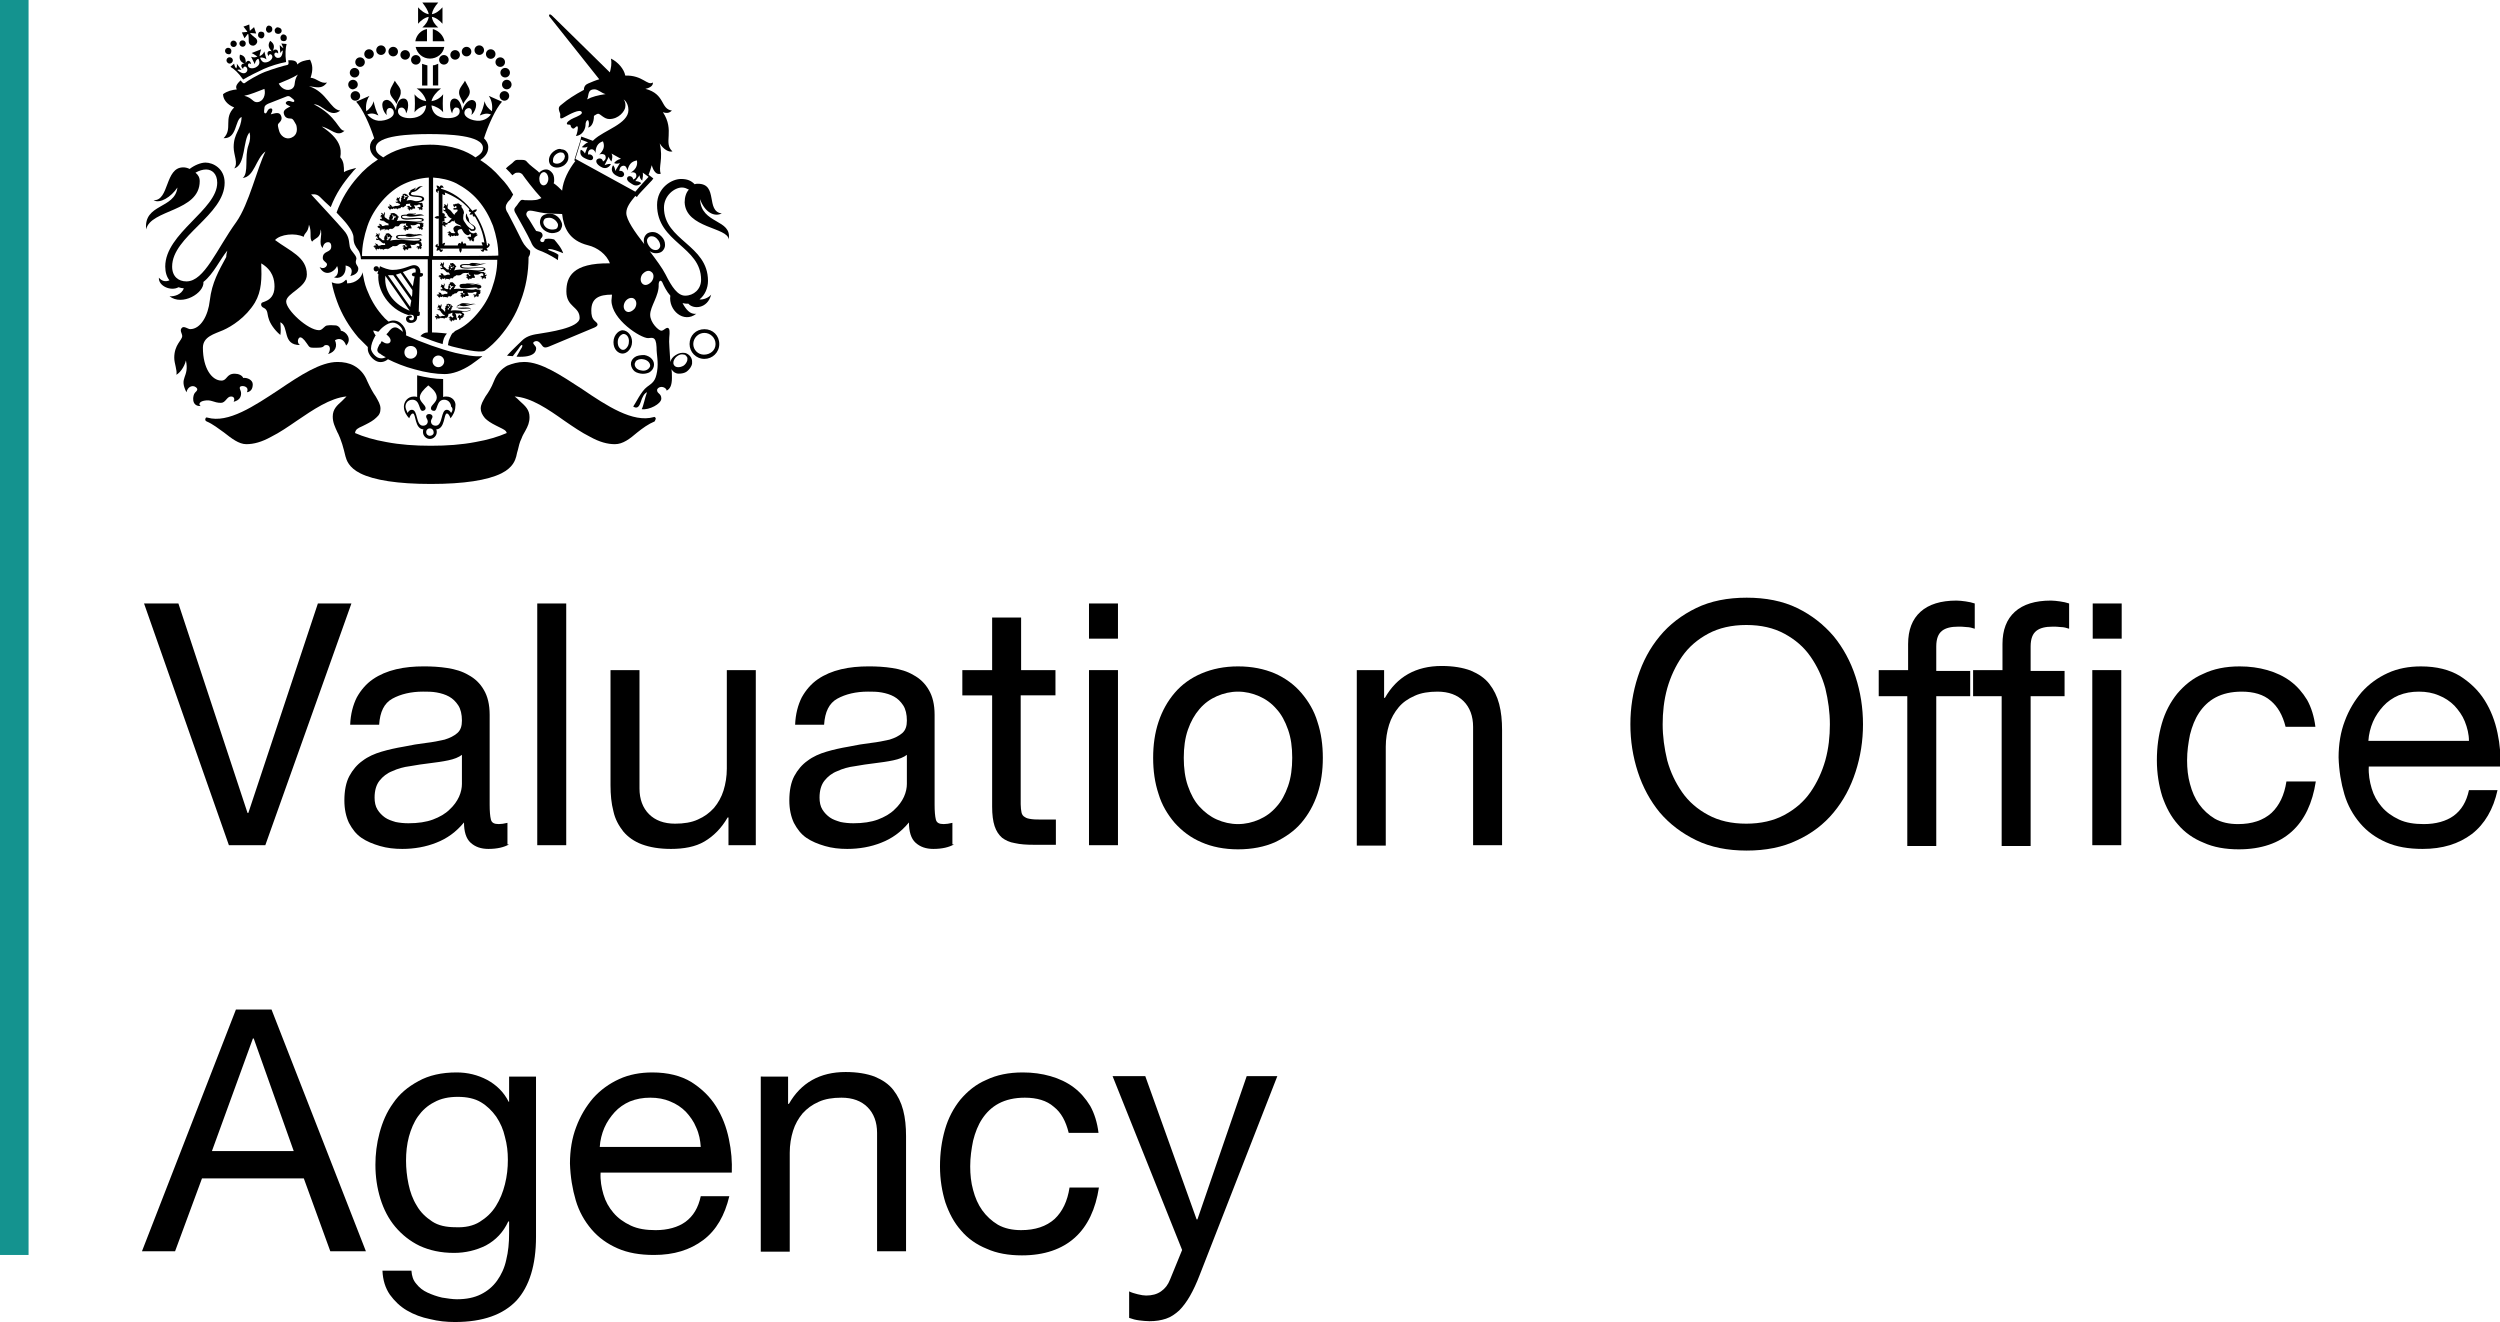 <?xml version="1.0" encoding="UTF-8"?> <svg xmlns="http://www.w3.org/2000/svg" xmlns:xlink="http://www.w3.org/1999/xlink" version="1.1" id="Layer_1" x="0px" y="0px" viewBox="3.7 128.1 604 319.4" width="434.862" height="229.958" xml:space="preserve"> <rect x="3.7" y="128.1" fill="#14938F" width="6.9" height="303.2"></rect> <g> <path d="M59,332.3l-20.5-58.4h8.3l16.7,50.6h0.2l16.8-50.6h8.1l-20.8,58.4H59z"></path> <path d="M126.7,332.1c-1.2,0.7-2.9,1.1-5,1.1c-1.8,0-3.2-0.5-4.3-1.5c-1.1-1-1.6-2.7-1.6-4.9c-1.9,2.3-4.1,3.9-6.7,4.9 c-2.5,1-5.3,1.5-8.2,1.5c-1.9,0-3.7-0.2-5.4-0.7s-3.2-1.1-4.5-2c-1.3-0.9-2.2-2.1-3-3.6c-0.7-1.5-1.1-3.3-1.1-5.4 c0-2.4,0.4-4.4,1.2-5.9c0.8-1.5,1.9-2.8,3.2-3.7c1.3-1,2.9-1.7,4.6-2.2c1.7-0.5,3.5-0.9,5.3-1.2c1.9-0.4,3.7-0.7,5.4-0.9 c1.7-0.2,3.2-0.5,4.5-0.8c1.3-0.4,2.3-0.9,3.1-1.6c0.8-0.7,1.1-1.7,1.1-3c0-1.5-0.3-2.8-0.9-3.7c-0.6-0.9-1.3-1.6-2.2-2.1 c-0.9-0.5-1.9-0.8-3-1c-1.1-0.2-2.2-0.2-3.3-0.2c-2.9,0-5.4,0.6-7.4,1.7c-2,1.1-3,3.2-3.2,6.3h-7c0.1-2.6,0.7-4.8,1.6-6.6 c1-1.8,2.3-3.3,3.9-4.4c1.6-1.1,3.5-1.9,5.6-2.4c2.1-0.5,4.3-0.7,6.7-0.7c1.9,0,3.8,0.1,5.7,0.4c1.9,0.3,3.6,0.8,5.1,1.7 c1.5,0.8,2.8,2,3.7,3.6c0.9,1.5,1.4,3.5,1.4,6v21.7c0,1.6,0.1,2.8,0.3,3.6c0.2,0.8,0.8,1.1,1.9,1.1c0.6,0,1.3-0.1,2.1-0.3V332.1z M115.4,310.4c-0.9,0.7-2,1.1-3.4,1.4c-1.4,0.3-2.9,0.5-4.5,0.7c-1.6,0.2-3.1,0.4-4.7,0.7c-1.6,0.2-3,0.6-4.3,1.2 c-1.3,0.5-2.3,1.3-3.1,2.3c-0.8,1-1.2,2.4-1.2,4.1c0,1.1,0.2,2.1,0.7,2.9c0.5,0.8,1.1,1.4,1.8,1.9c0.7,0.5,1.6,0.8,2.6,1.1 c1,0.2,2,0.3,3.1,0.3c2.3,0,4.3-0.3,5.9-0.9s3-1.4,4-2.4c1-0.9,1.8-2,2.3-3.1c0.5-1.1,0.7-2.2,0.7-3.1V310.4z"></path> <path d="M140.5,273.9v58.4h-7v-58.4H140.5z"></path> <path d="M179.7,332.3v-6.7h-0.2c-1.5,2.6-3.4,4.5-5.6,5.8s-5,1.8-8.1,1.8c-2.8,0-5.1-0.4-7-1.1c-1.9-0.7-3.4-1.8-4.5-3.1 c-1.1-1.4-2-3-2.4-4.9c-0.5-1.9-0.7-4-0.7-6.3V290h7v28.6c0,2.6,0.8,4.7,2.3,6.2c1.5,1.5,3.6,2.3,6.3,2.3c2.1,0,4-0.3,5.5-1 c1.6-0.7,2.8-1.6,3.9-2.8c1-1.2,1.8-2.6,2.3-4.2c0.5-1.6,0.8-3.4,0.8-5.3V290h7v42.3H179.7z"></path> <path d="M234.2,332.1c-1.2,0.7-2.9,1.1-5,1.1c-1.8,0-3.2-0.5-4.3-1.5c-1.1-1-1.6-2.7-1.6-4.9c-1.9,2.3-4.1,3.9-6.7,4.9 c-2.5,1-5.3,1.5-8.2,1.5c-1.9,0-3.7-0.2-5.4-0.7s-3.2-1.1-4.5-2c-1.3-0.9-2.2-2.1-3-3.6c-0.7-1.5-1.1-3.3-1.1-5.4 c0-2.4,0.4-4.4,1.2-5.9c0.8-1.5,1.9-2.8,3.2-3.7c1.3-1,2.9-1.7,4.6-2.2c1.7-0.5,3.5-0.9,5.3-1.2c1.9-0.4,3.7-0.7,5.4-0.9 c1.7-0.2,3.2-0.5,4.5-0.8c1.3-0.4,2.3-0.9,3.1-1.6c0.8-0.7,1.1-1.7,1.1-3c0-1.5-0.3-2.8-0.9-3.7c-0.6-0.9-1.3-1.6-2.2-2.1 c-0.9-0.5-1.9-0.8-3-1c-1.1-0.2-2.2-0.2-3.3-0.2c-2.9,0-5.4,0.6-7.4,1.7c-2,1.1-3,3.2-3.2,6.3h-7c0.1-2.6,0.7-4.8,1.6-6.6 c1-1.8,2.3-3.3,3.9-4.4c1.6-1.1,3.5-1.9,5.6-2.4c2.1-0.5,4.3-0.7,6.7-0.7c1.9,0,3.8,0.1,5.7,0.4c1.9,0.3,3.6,0.8,5.1,1.7 c1.5,0.8,2.8,2,3.7,3.6c0.9,1.5,1.4,3.5,1.4,6v21.7c0,1.6,0.1,2.8,0.3,3.6c0.2,0.8,0.8,1.1,1.9,1.1c0.6,0,1.3-0.1,2.1-0.3V332.1z M222.9,310.4c-0.9,0.7-2,1.1-3.4,1.4c-1.4,0.3-2.9,0.5-4.5,0.7c-1.6,0.2-3.1,0.4-4.7,0.7c-1.6,0.2-3,0.6-4.3,1.2 c-1.3,0.5-2.3,1.3-3.1,2.3c-0.8,1-1.2,2.4-1.2,4.1c0,1.1,0.2,2.1,0.7,2.9c0.5,0.8,1.1,1.4,1.8,1.9c0.7,0.5,1.6,0.8,2.6,1.1 c1,0.2,2,0.3,3.1,0.3c2.3,0,4.3-0.3,5.9-0.9s3-1.4,4-2.4c1-0.9,1.8-2,2.3-3.1c0.5-1.1,0.7-2.2,0.7-3.1V310.4z"></path> <path d="M258.7,290v6.1h-8.4v26.3c0,0.8,0.1,1.5,0.2,2c0.1,0.5,0.4,0.9,0.8,1.1c0.4,0.3,0.9,0.4,1.6,0.5c0.7,0.1,1.6,0.1,2.7,0.1 h3.2v6.1h-5.3c-1.8,0-3.3-0.1-4.6-0.4c-1.3-0.2-2.3-0.7-3.1-1.3c-0.8-0.7-1.4-1.6-1.8-2.8c-0.4-1.2-0.6-2.8-0.6-4.7v-26.9h-7.2V290 h7.2v-12.7h7V290H258.7z"></path> <path d="M266.8,282.4v-8.5h7v8.5H266.8z M273.8,290v42.3h-7V290H273.8z"></path> <path d="M283.6,302.5c0.9-2.7,2.2-5,3.9-7c1.7-2,3.9-3.6,6.5-4.7c2.6-1.1,5.5-1.7,8.8-1.7c3.4,0,6.3,0.6,8.9,1.7 c2.5,1.1,4.7,2.7,6.4,4.7c1.7,2,3.1,4.3,3.9,7c0.9,2.7,1.3,5.6,1.3,8.7c0,3.1-0.4,6-1.3,8.7c-0.9,2.7-2.2,5-3.9,7 c-1.7,2-3.9,3.5-6.4,4.7c-2.5,1.1-5.5,1.7-8.9,1.7c-3.3,0-6.3-0.6-8.8-1.7c-2.6-1.1-4.7-2.7-6.5-4.7c-1.7-2-3.1-4.3-3.9-7 c-0.9-2.7-1.3-5.6-1.3-8.7C282.3,308.1,282.7,305.2,283.6,302.5z M290.7,318c0.7,2,1.6,3.7,2.8,5c1.2,1.3,2.6,2.4,4.2,3.1 c1.6,0.7,3.3,1.1,5.1,1.1c1.8,0,3.5-0.4,5.1-1.1c1.6-0.7,3-1.7,4.2-3.1c1.2-1.3,2.1-3,2.8-5c0.7-2,1-4.3,1-6.8c0-2.6-0.3-4.8-1-6.8 c-0.7-2-1.6-3.7-2.8-5c-1.2-1.4-2.6-2.4-4.2-3.1c-1.6-0.7-3.3-1.1-5.1-1.1c-1.8,0-3.5,0.4-5.1,1.1c-1.6,0.7-3,1.7-4.2,3.1 c-1.2,1.4-2.1,3-2.8,5c-0.7,2-1,4.3-1,6.8C289.7,313.7,290,316,290.7,318z"></path> <path d="M338.1,290v6.7h0.2c2.9-5.1,7.5-7.7,13.7-7.7c2.8,0,5.1,0.4,7,1.1c1.9,0.8,3.4,1.8,4.5,3.2c1.1,1.4,1.9,3,2.4,4.9 c0.5,1.9,0.7,4,0.7,6.3v27.8h-7v-28.6c0-2.6-0.8-4.7-2.3-6.2c-1.5-1.5-3.6-2.3-6.3-2.3c-2.1,0-4,0.3-5.5,1 c-1.6,0.7-2.9,1.6-3.9,2.8c-1,1.2-1.8,2.6-2.3,4.2c-0.5,1.6-0.8,3.4-0.8,5.3v23.9h-7V290H338.1z"></path> <path d="M399.4,291.6c1.2-3.7,2.9-6.9,5.3-9.8c2.3-2.8,5.3-5.1,8.8-6.8c3.5-1.7,7.6-2.5,12.2-2.5c4.6,0,8.7,0.8,12.2,2.5 c3.5,1.7,6.4,4,8.8,6.8c2.3,2.8,4.1,6.1,5.3,9.8c1.2,3.7,1.8,7.5,1.8,11.5c0,4-0.6,7.8-1.8,11.5c-1.2,3.7-2.9,6.9-5.3,9.8 c-2.3,2.8-5.3,5.1-8.8,6.7c-3.5,1.7-7.6,2.5-12.2,2.5c-4.6,0-8.7-0.8-12.2-2.5c-3.5-1.7-6.4-3.9-8.8-6.7c-2.3-2.8-4.1-6.1-5.3-9.8 c-1.2-3.7-1.8-7.5-1.8-11.5C397.6,299.1,398.2,295.3,399.4,291.6z M406.5,311.8c0.8,2.9,2,5.4,3.6,7.7s3.7,4.1,6.3,5.5 c2.6,1.4,5.6,2.1,9.2,2.1c3.5,0,6.6-0.7,9.2-2.1c2.6-1.4,4.7-3.2,6.3-5.5s2.8-4.9,3.6-7.7c0.8-2.9,1.1-5.8,1.1-8.7 s-0.4-5.8-1.1-8.7c-0.8-2.9-2-5.4-3.6-7.7s-3.7-4.1-6.3-5.5c-2.6-1.4-5.6-2.1-9.2-2.1c-3.5,0-6.6,0.7-9.2,2.1 c-2.6,1.4-4.7,3.2-6.3,5.5s-2.8,4.9-3.6,7.7c-0.8,2.9-1.1,5.8-1.1,8.7S405.8,308.9,406.5,311.8z"></path> <path d="M457.6,296.1V290h7.1v-6.3c0-3.4,1-6,3-7.8c2-1.8,4.9-2.7,8.7-2.7c0.7,0,1.4,0.1,2.2,0.2c0.8,0.1,1.6,0.3,2.2,0.5v6.1 c-0.6-0.2-1.3-0.4-2-0.4c-0.7-0.1-1.4-0.1-2-0.1c-1.7,0-3,0.3-3.9,1c-0.9,0.7-1.4,1.9-1.4,3.8v5.9h8.2v6.1h-8.2v36.2h-7v-36.2 H457.6z"></path> <path d="M480.4,296.1V290h7.1v-6.3c0-3.4,1-6,3-7.8c2-1.8,4.9-2.7,8.7-2.7c0.7,0,1.4,0.1,2.2,0.2c0.8,0.1,1.6,0.3,2.2,0.5v6.1 c-0.6-0.2-1.3-0.4-2-0.4c-0.7-0.1-1.4-0.1-2-0.1c-1.7,0-3,0.3-3.9,1c-0.9,0.7-1.4,1.9-1.4,3.8v5.9h8.2v6.1h-8.2v36.2h-7v-36.2 H480.4z"></path> <path d="M509.3,282.4v-8.5h7v8.5H509.3z M516.2,290v42.3h-7V290H516.2z"></path> <path d="M552.3,297.4c-1.7-1.5-4.1-2.2-7-2.2c-2.5,0-4.6,0.5-6.3,1.4c-1.7,0.9-3,2.2-4,3.7c-1,1.5-1.7,3.3-2.2,5.3 c-0.4,2-0.7,4-0.7,6.2c0,2,0.2,3.9,0.7,5.7c0.5,1.9,1.2,3.5,2.2,4.9c1,1.4,2.3,2.6,3.8,3.5c1.6,0.9,3.5,1.3,5.6,1.3 c3.4,0,6.1-0.9,8.1-2.7c1.9-1.8,3.1-4.3,3.6-7.6h7.1c-0.8,5.2-2.7,9.3-5.8,12.1c-3.1,2.8-7.4,4.3-12.8,4.3c-3.2,0-6.1-0.5-8.5-1.6 c-2.5-1-4.6-2.5-6.2-4.4c-1.7-1.9-2.9-4.2-3.8-6.8c-0.8-2.6-1.3-5.5-1.3-8.7c0-3.2,0.4-6.1,1.2-8.9c0.8-2.8,2.1-5.2,3.7-7.2 c1.7-2,3.7-3.7,6.3-4.8c2.5-1.2,5.4-1.8,8.8-1.8c2.4,0,4.6,0.3,6.7,0.9c2.1,0.6,4,1.5,5.6,2.7c1.6,1.2,2.9,2.7,4,4.5 c1,1.8,1.7,4,2,6.5h-7.2C555.2,300.9,554,298.8,552.3,297.4z"></path> <path d="M600.9,329.6c-3.2,2.4-7.1,3.6-11.9,3.6c-3.4,0-6.3-0.5-8.8-1.6c-2.5-1.1-4.6-2.6-6.3-4.6c-1.7-2-3-4.3-3.8-7 c-0.8-2.7-1.3-5.7-1.4-8.9c0-3.2,0.5-6.2,1.5-8.8c1-2.7,2.4-5,4.1-7c1.8-2,3.9-3.5,6.3-4.6c2.4-1.1,5.1-1.6,8-1.6 c3.8,0,6.9,0.8,9.4,2.3c2.5,1.6,4.5,3.5,6,5.9c1.5,2.4,2.5,5,3.1,7.9c0.6,2.8,0.8,5.5,0.7,8.1H576c-0.1,1.9,0.2,3.6,0.7,5.3 c0.5,1.7,1.3,3.1,2.4,4.4s2.5,2.3,4.2,3.1c1.7,0.8,3.7,1.1,6,1.1c2.9,0,5.4-0.7,7.2-2c1.9-1.4,3.1-3.4,3.7-6.2h6.9 C606.1,323.6,604,327.2,600.9,329.6z M599.2,302.4c-0.6-1.5-1.5-2.7-2.5-3.8c-1.1-1.1-2.3-1.9-3.8-2.5c-1.4-0.6-3-0.9-4.8-0.9 c-1.8,0-3.4,0.3-4.9,0.9c-1.4,0.6-2.7,1.5-3.7,2.6c-1,1.1-1.9,2.4-2.5,3.8c-0.6,1.4-1,3-1.1,4.6h24.3 C600.2,305.5,599.8,303.9,599.2,302.4z"></path> </g> <g> <path d="M69.3,372l22.8,58.4h-8.6l-6.4-17.6H52.5l-6.5,17.6H38L60.7,372H69.3z M74.7,406.3L65,379h-0.2l-9.9,27.2H74.7z"></path> <path d="M128.5,442.3c-3.2,3.4-8.1,5.2-14.9,5.2c-2,0-4-0.2-6-0.7c-2-0.4-3.9-1.1-5.6-2.1c-1.7-1-3-2.3-4.1-3.8 c-1.1-1.6-1.7-3.5-1.8-5.8h7c0.1,1.3,0.4,2.3,1.2,3.2c0.7,0.9,1.6,1.6,2.7,2.1c1.1,0.5,2.2,0.9,3.5,1.2c1.3,0.2,2.5,0.4,3.6,0.4 c2.3,0,4.2-0.4,5.8-1.2c1.6-0.8,2.9-1.9,3.9-3.3c1-1.4,1.8-3.1,2.2-5c0.5-2,0.7-4.1,0.7-6.5v-2.8h-0.2c-1.2,2.6-3,4.5-5.4,5.8 c-2.4,1.2-5,1.8-7.7,1.8c-3.2,0-5.9-0.6-8.3-1.7c-2.3-1.1-4.3-2.7-5.9-4.6c-1.6-1.9-2.8-4.2-3.6-6.8c-0.8-2.6-1.2-5.3-1.2-8.2 c0-2.5,0.3-5.1,1-7.7c0.7-2.6,1.7-5,3.3-7.2c1.5-2.2,3.5-3.9,6.1-5.3c2.5-1.4,5.6-2.1,9.2-2.1c2.7,0,5.1,0.6,7.4,1.8 c2.2,1.2,4,2.9,5.2,5.3h0.1v-6.1h6.5v38.7C133.2,433.7,131.6,438.9,128.5,442.3z M119.6,423.3c1.6-1,2.9-2.2,3.9-3.8 s1.7-3.3,2.2-5.3c0.5-2,0.7-3.9,0.7-5.9c0-1.9-0.2-3.7-0.7-5.5c-0.4-1.8-1.1-3.4-2.1-4.9c-1-1.4-2.2-2.6-3.7-3.5 c-1.5-0.9-3.4-1.3-5.6-1.3c-2.2,0-4.1,0.4-5.7,1.3c-1.6,0.8-2.9,2-3.9,3.4c-1,1.4-1.7,3.1-2.2,4.9c-0.5,1.9-0.7,3.8-0.7,5.8 c0,1.9,0.2,3.8,0.6,5.7c0.4,1.9,1,3.6,2,5.2c0.9,1.6,2.2,2.8,3.7,3.8c1.5,1,3.4,1.4,5.7,1.4C116,424.7,118,424.3,119.6,423.3z"></path> <path d="M173.6,427.7c-3.2,2.4-7.1,3.6-11.9,3.6c-3.4,0-6.3-0.5-8.8-1.6c-2.5-1.1-4.6-2.6-6.3-4.6c-1.7-2-3-4.3-3.8-7 c-0.8-2.7-1.3-5.7-1.4-8.9c0-3.2,0.5-6.2,1.5-8.8c1-2.7,2.4-5,4.1-7c1.8-2,3.9-3.5,6.3-4.6c2.4-1.1,5.1-1.6,8-1.6 c3.8,0,6.9,0.8,9.4,2.3c2.5,1.6,4.5,3.5,6,5.9c1.5,2.4,2.5,5,3.1,7.9c0.6,2.8,0.8,5.5,0.7,8.1h-31.7c-0.1,1.9,0.2,3.6,0.7,5.3 c0.5,1.7,1.3,3.1,2.4,4.4c1.1,1.3,2.5,2.3,4.2,3.1c1.7,0.8,3.7,1.1,6,1.1c2.9,0,5.4-0.7,7.2-2c1.9-1.4,3.1-3.4,3.7-6.2h6.9 C178.8,421.7,176.8,425.3,173.6,427.7z M171.9,400.5c-0.6-1.5-1.5-2.7-2.5-3.8c-1.1-1.1-2.3-1.9-3.8-2.5c-1.4-0.6-3-0.9-4.8-0.9 c-1.8,0-3.4,0.3-4.9,0.9c-1.4,0.6-2.7,1.5-3.7,2.6c-1,1.1-1.9,2.4-2.5,3.8c-0.6,1.4-1,3-1.1,4.6H173 C172.9,403.6,172.6,402,171.9,400.5z"></path> <path d="M194.1,388.1v6.7h0.2c2.9-5.1,7.5-7.7,13.7-7.7c2.8,0,5.1,0.4,7,1.1c1.9,0.8,3.4,1.8,4.5,3.2c1.1,1.4,1.9,3,2.4,4.9 c0.5,1.9,0.7,4,0.7,6.3v27.8h-7v-28.6c0-2.6-0.8-4.7-2.3-6.2c-1.5-1.5-3.6-2.3-6.3-2.3c-2.1,0-4,0.3-5.5,1 c-1.6,0.7-2.8,1.6-3.9,2.8c-1,1.2-1.8,2.6-2.3,4.2c-0.5,1.6-0.8,3.4-0.8,5.3v23.9h-7v-42.3H194.1z"></path> <path d="M258.3,395.5c-1.7-1.5-4.1-2.2-7-2.2c-2.5,0-4.6,0.5-6.3,1.4c-1.7,0.9-3,2.2-4,3.7c-1,1.5-1.7,3.3-2.2,5.3 c-0.4,2-0.7,4-0.7,6.2c0,2,0.2,3.9,0.7,5.7c0.5,1.9,1.2,3.5,2.2,4.9c1,1.4,2.3,2.6,3.8,3.5c1.6,0.9,3.5,1.3,5.6,1.3 c3.4,0,6.1-0.9,8.1-2.7c1.9-1.8,3.1-4.3,3.6-7.6h7.1c-0.8,5.2-2.7,9.3-5.8,12.1c-3.1,2.8-7.4,4.3-12.8,4.3c-3.2,0-6.1-0.5-8.5-1.6 c-2.5-1-4.6-2.5-6.2-4.4c-1.7-1.9-2.9-4.2-3.8-6.8c-0.8-2.6-1.3-5.5-1.3-8.7c0-3.2,0.4-6.1,1.2-8.9c0.8-2.8,2.1-5.2,3.7-7.2 c1.7-2,3.7-3.7,6.3-4.8c2.5-1.2,5.4-1.8,8.8-1.8c2.4,0,4.6,0.3,6.7,0.9c2.1,0.6,4,1.5,5.6,2.7c1.6,1.2,2.9,2.7,4,4.5 c1,1.8,1.7,4,2,6.5h-7.2C261.2,399,260.1,396.9,258.3,395.5z"></path> <path d="M293.6,436c-0.8,2.1-1.6,3.8-2.4,5.2c-0.8,1.4-1.7,2.6-2.6,3.5c-1,0.9-2,1.6-3.2,2c-1.2,0.4-2.5,0.6-4,0.6 c-0.8,0-1.6-0.1-2.5-0.2c-0.8-0.1-1.6-0.3-2.4-0.6v-6.4c0.6,0.3,1.3,0.5,2.1,0.7c0.8,0.2,1.5,0.3,2,0.3c1.4,0,2.6-0.3,3.6-1 c1-0.7,1.7-1.6,2.2-2.9l2.9-7.1l-16.8-42h7.9l12.4,34.6h0.2l11.9-34.6h7.4L293.6,436z"></path> </g> <g id="g3093" transform="matrix(1.27,0,0,-1.27,-350.49,427.551)"> <g id="g3551" transform="matrix(1.009,0,0,1.009,362.116,-731.873)"> <g id="g3111" transform="translate(76.263,810.124)"> <path id="path3113" d="M-84.3,133.7c-0.5-1-1-1.6-0.9-2.3c0.1-0.8,0.9-1.3,1.2-2.1c0.3,0.9,0.9,1.6,0.8,2.3 C-83.1,132.3-84.1,133.2-84.3,133.7"></path> </g> <g id="g3115" transform="translate(80.777,810.124)"> <path id="path3117" d="M-75.6,133.7c0.5-1,1-1.6,0.9-2.3c-0.1-0.8-0.9-1.3-1.2-2.1c-0.3,0.9-0.9,1.6-0.8,2.3 C-76.7,132.3-75.8,133.2-75.6,133.7"></path> </g> <g id="g3119" transform="translate(73.666,810.319)"> <path id="path3121" d="M-89.3,134.1c0.5,0,0.9,0.4,0.9,0.9s-0.4,0.9-0.9,0.9s-0.9-0.4-0.9-0.9C-90.2,134.5-89.8,134.1-89.3,134.1 "></path> </g> <g id="g3123" transform="translate(73.87,809.883)"> <path id="path3125" d="M-88.9,133.2c0,0.5-0.4,0.9-0.9,0.9s-0.9-0.4-0.9-0.9s0.4-0.9,0.9-0.9C-89.3,132.4-88.9,132.7-88.9,133.2"></path> </g> <g id="g3127" transform="translate(74.018,809.144)"> <path id="path3129" d="M-88.6,131.8c0,0.5-0.4,0.9-0.9,0.9s-0.9-0.4-0.9-0.9s0.4-0.9,0.9-0.9C-89,130.9-88.6,131.3-88.6,131.8"></path> </g> <g id="g3131" transform="translate(75.354,811.773)"> <path id="path3133" d="M-86,136.9c0.5,0,0.9,0.4,0.9,0.9s-0.4,0.9-0.9,0.9s-0.9-0.4-0.9-0.9C-86.9,137.3-86.5,136.9-86,136.9"></path> </g> <g id="g3135" transform="translate(74.596,811.539)"> <path id="path3137" d="M-87.5,136.4c0.5,0,0.9,0.4,0.9,0.9s-0.4,0.9-0.9,0.9s-0.9-0.4-0.9-0.9C-88.4,136.8-88,136.4-87.5,136.4"></path> </g> <g id="g3139" transform="translate(74,811.017)"> <path id="path3141" d="M-88.6,135.4c0.5,0,0.9,0.4,0.9,0.9s-0.4,0.9-0.9,0.9s-0.9-0.4-0.9-0.9C-89.5,135.8-89.1,135.4-88.6,135.4 "></path> </g> <g id="g3143" transform="translate(76.15,811.7)"> <path id="path3145" d="M-84.5,136.7c0.5,0,0.9,0.4,0.9,0.9s-0.4,0.9-0.9,0.9c-0.5,0-0.9-0.4-0.9-0.9 C-85.4,137.1-85,136.7-84.5,136.7"></path> </g> <g id="g3147" transform="translate(76.906,811.481)"> <path id="path3149" d="M-83,136.3c0.5,0,0.9,0.4,0.9,0.9s-0.4,0.9-0.9,0.9s-0.9-0.4-0.9-0.9S-83.5,136.3-83,136.3"></path> </g> <g id="g3151" transform="translate(77.618,811.147)"> <path id="path3153" d="M-81.7,135.7c0.5,0,0.9,0.4,0.9,0.9s-0.4,0.9-0.9,0.9s-0.9-0.4-0.9-0.9C-82.6,136.1-82.2,135.7-81.7,135.7 "></path> </g> <g id="g3155" transform="translate(83.059,810.624)"> <path id="path3157" d="M-71.2,134.7c0-0.5,0.4-0.9,0.9-0.9s0.9,0.4,0.9,0.9s-0.4,0.9-0.9,0.9C-70.8,135.6-71.2,135.2-71.2,134.7"></path> </g> <g id="g3159" transform="translate(83.466,810.188)"> <path id="path3161" d="M-70.4,133.8c-0.5,0-0.9-0.4-0.9-0.9s0.4-0.9,0.9-0.9s0.9,0.4,0.9,0.9C-69.5,133.4-69.9,133.8-70.4,133.8"></path> </g> <g id="g3163" transform="translate(83.317,809.449)"> <path id="path3165" d="M-70.7,132.4c-0.5,0-0.9-0.4-0.9-0.9s0.4-0.9,0.9-0.9s0.9,0.4,0.9,0.9C-69.8,132-70.2,132.4-70.7,132.4"></path> </g> <g id="g3167" transform="translate(81.677,811.773)"> <path id="path3169" d="M-73.8,136.9c0.5,0,0.9,0.4,0.9,0.9s-0.4,0.9-0.9,0.9s-0.9-0.4-0.9-0.9C-74.7,137.3-74.3,136.9-73.8,136.9 "></path> </g> <g id="g3171" transform="translate(82.435,811.539)"> <path id="path3173" d="M-72.4,136.4c0.5,0,0.9,0.4,0.9,0.9s-0.4,0.9-0.9,0.9s-0.9-0.4-0.9-0.9C-73.3,136.8-72.9,136.4-72.4,136.4 "></path> </g> <g id="g3175" transform="translate(83.031,811.017)"> <path id="path3177" d="M-71.2,135.4c0.5,0,0.9,0.4,0.9,0.9s-0.4,0.9-0.9,0.9s-0.9-0.4-0.9-0.9C-72.1,135.8-71.7,135.4-71.2,135.4 "></path> </g> <g id="g3179" transform="translate(80.88,811.7)"> <path id="path3181" d="M-75.4,136.7c0.5,0,0.9,0.4,0.9,0.9s-0.4,0.9-0.9,0.9s-0.9-0.4-0.9-0.9C-76.3,137.1-75.9,136.7-75.4,136.7 "></path> </g> <g id="g3183" transform="translate(80.124,811.481)"> <path id="path3185" d="M-76.8,136.3c0.5,0,0.9,0.4,0.9,0.9s-0.4,0.9-0.9,0.9s-0.9-0.4-0.9-0.9C-77.7,136.7-77.3,136.3-76.8,136.3 "></path> </g> <g id="g3187" transform="translate(79.108,811.452)"> <path id="path3189" d="M-78.8,136.3c0-0.5,0.4-0.9,0.9-0.9s0.9,0.4,0.9,0.9s-0.4,0.9-0.9,0.9S-78.8,136.8-78.8,136.3"></path> </g> <g id="g3191" transform="translate(77.995,809.802)"> <path id="path3193" d="M-80.9,133.1h1v3.8c-0.4,0.1-0.7,0.2-1,0.3V133.1z"></path> </g> <g id="g3195" transform="translate(79.037,811.214)"> <path id="path3197" d="M-78.9,135.8c-0.3-0.1-0.6-0.3-1-0.3v-3.8h1V135.8z"></path> </g> <g id="g3199" transform="translate(78.32,812.655)"> <path id="path3201" d="M-80.3,138.6v2.3c-1.1-0.2-2-1.1-2.2-2.3H-80.3z"></path> </g> <g id="g3203" transform="translate(78.716,812.655)"> <path id="path3205" d="M-79.6,138.6h2.2c-0.2,1.1-1.1,2-2.2,2.3V138.6z"></path> </g> <g id="g3207" transform="translate(77.579,812.282)"> <path id="path3209" d="M-81.7,137.9c0.3-1.3,1.4-2.2,2.7-2.2c1.3,0,2.5,0.9,2.7,2.2H-81.7z"></path> </g> <g id="g3211" transform="translate(79.04,813.552)"> <path id="path3213" d="M-78.9,140.3c-0.6,0.5-1.1,1.2-1.2,2c0.7-0.1,1.5-0.7,2-1.3v3.1c-0.5-0.6-1.3-1.2-2-1.3 c0.1,0.7,0.5,1.4,1.2,2.2h-3c0.6-0.8,1.1-1.5,1.2-2.2c-0.7,0.1-1.5,0.7-2,1.3V141c0.5,0.6,1.3,1.2,2,1.3c-0.1-0.8-0.6-1.5-1.2-2 H-78.9z"></path> </g> <g id="g3215" transform="translate(80.163,792.602)"> <path id="path3217" d="M-76.8,99.9c-2.8,0.7-6.2,1.9-9.3,3.3l0,0c0.1,0.6-0.1,1.3-0.6,1.9s-1.1,0.9-1.8,0.9 c-0.3,0-0.6-0.1-0.9-0.2c-0.5,0.4-0.9,0.8-1.3,1.3c-1.2,1.4-2.1,3-2.8,4.8c-0.4,1-0.6,2.1-0.8,3.2c-0.1-0.9-1.2-2.1-2.9-2.1 c0,0.2,0,0.6-0.2,0.7c-0.5-0.5-1.2-1.1-2.7-0.5c0.2-1.2,0.6-2.5,1-3.6c0.9-2.5,2.3-4.8,4-6.8c0.6-0.6,1.2-1.2,1.8-1.8 c0-0.1,0-0.2,0-0.4c0-0.7,0.6-1.7,1.5-2.2c0.7-0.4,1.6-0.3,2.3,0.3c1.4-0.7,3.1-1.4,5-1.9c2.1-0.6,4.1-0.9,5.7-0.9 c1.4,0,3.2,0.6,5,1.8c0.7,0.5,1.4,1,1.9,1.4c0.1,0.1,0.1,0.1,0.2,0.2C-73,99.1-75,99.5-76.8,99.9 M-87.1,104.2l-0.3,0.2 c-0.5,0.4-1,0.4-1.5,0c-0.2-0.2-0.4-0.4-0.6-0.7l-0.3-0.3l0.2-0.2c0.6-0.5,0.7-1,0.5-1.3c-0.1-0.1-0.2-0.2-0.3-0.2 c-0.3-0.1-0.7,0-1.1,0.3l-0.2,0.1l-0.1-0.2c0-0.1-0.1-0.1-0.1-0.2s-0.1-0.1-0.2-0.2c-0.2-0.4-0.4-0.8-0.4-1c0-0.1,0-0.1,0-0.2 c0.1-0.3,0.3-0.5,0.6-0.6l0.1-0.1c0.3-0.2,0.6-0.4,0.9-0.5c-0.5-0.3-1-0.3-1.5-0.1c-0.8,0.4-1.3,1.3-1.3,1.7 c0,0.7,0.3,1.5,0.8,2.4l0.1,0.1l-0.1,0.1c-0.2,0.3-0.3,0.5-0.4,0.8c0.3,0,0.6-0.1,0.9-0.2h0.1l0.1,0.1c0.3,0.4,1.5,1.6,2.6,1.6 c0.5,0,1-0.3,1.4-0.7c0.3-0.3,0.5-0.7,0.5-1.1C-86.7,103.9-86.9,104-87.1,104.2 M-85.2,98.8c-0.7,0-1.2,0.5-1.2,1.2 s0.5,1.2,1.2,1.2s1.2-0.5,1.2-1.2S-84.6,98.8-85.2,98.8 M-80,97.2c-0.6,0-1.1,0.5-1.1,1.1s0.5,1.1,1.1,1.1s1.1-0.5,1.1-1.1 S-79.4,97.2-80,97.2"></path> </g> <g id="g3219" transform="translate(79.564,789.768)"> <path id="path3221" d="M-77.9,94.5c-0.2,0-0.4,0-0.6-0.1v3.4c-1.5,0-3.2,0.3-4.9,0.7v-4.1c-0.2,0.1-0.4,0.1-0.6,0.1 c-1.2,0-1.9-1-1.9-1.9s0.5-1.7,1-2.2c0.2,0.5,0.4,0.9,0.7,0.9c0.6,0,0.3-2.9,2-3c-0.1-0.1-0.1-0.3-0.1-0.5c0-0.7,0.6-1.3,1.3-1.3 s1.3,0.6,1.3,1.3c0,0.2,0,0.3-0.1,0.5c1.7,0.1,1.4,3,2,3c0.3,0,0.5-0.4,0.7-0.9c0.4,0.5,0.9,1.3,0.9,2.2 C-76,93.5-76.7,94.5-77.9,94.5 M-81,87.1c-0.4,0-0.7,0.3-0.7,0.7c0,0.4,0.3,0.7,0.7,0.7s0.7-0.3,0.7-0.7 C-80.2,87.5-80.5,87.1-81,87.1 M-77,91.4c-0.2,0.4-0.5,0.6-0.8,0.6c-1.2,0-0.7-3-2.1-3c-0.6,0-0.9,0.4-0.9,0.8s0.3,0.6,0.3,0.9 s-0.3,0.5-0.6,0.5c-0.3,0-0.6-0.1-0.6-0.5c0-0.3,0.3-0.5,0.3-0.9s-0.3-0.8-0.9-0.8c-1.4,0-0.9,3-2.1,3c-0.3,0-0.6-0.2-0.8-0.6 c-0.2,0.4-0.4,0.9-0.4,1.2c0,0.6,0.4,1.3,1.3,1.3c1.5,0,1.2-2.1,1.9-2.1c0.3,0,0.6,0.2,0.6,0.5c0,0.6-1.1,1.2-1.1,2 s0.8,1.6,1.6,2.3c0.9-0.7,1.6-1.4,1.6-2.3s-1.1-1.4-1.1-2c0-0.3,0.2-0.5,0.6-0.5c0.7,0,0.4,2.1,1.9,2.1c0.9,0,1.3-0.8,1.3-1.3 C-76.6,92.3-76.7,91.8-77,91.4"></path> </g> <g id="g3223" transform="translate(93.051,788.386)"> <path id="path3225" d="M-51.9,91.8c-0.1,0.2-0.3,0.3-0.4,0.2c-3.9-1.1-8.8,2.1-13.5,5.3c-4,2.6-7.7,5.1-10.9,5.1 c-1.2,0-2.2-0.3-3.2-0.7c-1.1-0.6-2-1.6-2.5-2.9s-1.1-2.2-1.6-2.9c-0.5-0.9-0.9-1.5-0.9-2.3c0-0.6,0.3-1.2,0.8-1.8 c0.5-0.5,1.1-0.9,2.1-1.4c0.2-0.1,0.4-0.2,0.6-0.3c0.8-0.4,1.3-0.6,1.4-1.1c-1.6-0.7-3.6-1.3-5.9-1.7c-2.6-0.5-5.4-0.7-8.4-0.7 s-5.8,0.2-8.4,0.7c-2.3,0.4-4.3,1-5.9,1.7c0.1,0.7,0.5,0.9,1.4,1.3c0.2,0.1,0.4,0.2,0.6,0.3c0.8,0.4,1.5,0.8,2,1.3 c0.6,0.5,0.8,1,0.8,1.7c0,0.8-0.4,1.4-0.9,2.3c-0.5,0.7-1,1.6-1.6,2.9c-0.5,1.3-1.4,2.3-2.5,2.9c-0.9,0.5-2,0.7-3.1,0.7 c-3.2,0-7-2.5-11-5.2c-4.7-3.1-9.6-6.4-13.5-5.3c-0.2,0.1-0.4,0-0.4-0.2c-0.1-0.2,0-0.4,0.2-0.5c1.2-0.5,2.3-1.4,3.3-2.1 c1.4-1.1,2.8-2.2,4.2-2.2c1.4,0,2.9,0.4,4.7,1.4c1.6,0.8,3.2,1.9,4.8,3c3.1,2.1,6.3,4.3,9.4,4.6c-0.3-0.3-0.6-0.6-0.9-0.9 c-0.9-0.8-1.7-1.5-1.7-2.9c0-1.1,0.4-1.9,0.9-3c0.2-0.3,0.3-0.7,0.5-1.1c0.3-0.8,0.5-1.4,0.7-2.2c0.1-0.4,0.2-0.8,0.3-1.2 c0.2-0.7,0.6-2.1,2.8-3.2c2.6-1.3,7.1-2,13.3-2c6.2,0,10.7,0.7,13.3,2c2.2,1.1,2.6,2.5,2.8,3.2c0.1,0.5,0.2,0.9,0.3,1.2 c0.2,0.8,0.3,1.4,0.7,2.2c0.2,0.6,0.5,1,0.7,1.4c0.5,0.9,0.8,1.6,0.8,2.6c0,1.4-0.8,2.1-1.8,3c-0.3,0.3-0.6,0.6-1,0.9 c3.1-0.2,6.3-2.4,9.4-4.6c1.6-1.1,3.2-2.2,4.8-3c1.8-1,3.3-1.4,4.7-1.4c1.5,0,2.8,1,4.2,2.2c1,0.8,2.1,1.6,3.3,2.1 C-52,91.4-51.9,91.6-51.9,91.8"></path> </g> <g id="g3227" transform="translate(84.97,799.152)"> <path id="path3229" d="M-67.5,112.6c-0.4,0.3-1.1,1-1.5,1.8c-0.5,1-2.4,4.8-2.7,5.3c-0.3,0.4-0.4,0.8-0.4,1.1 c0,0.4,0.2,0.7,0.4,1c0.2,0.2,0.6,0.6,0.7,0.9c0.1,0.2,0.2,0.3,0.3,0.5c-0.7,1.2-1.4,2.2-2.4,3.2c-1.1,1.3-2.4,2.4-3.8,3.3 c0.7,0.5,1.5,1.2,1.5,2.4c0,0.7-0.3,1.2-0.8,1.7c0.8,2.5,2.2,5.6,3.4,6.9l-2.5,1.1c0.7-1,0.7-2.2,0.6-2.9 c-0.7,0.5-1.2,1.1-1.4,1.9c-0.1-0.8-0.5-2-0.9-2.7c0.7,0.3,1.3,0.5,2.1,0.2c-0.4-0.6-1.5-1.5-3.2-1.1c-0.9,0.2-1.8,0.7-1.8,1.4 c0,0.4,0.3,0.9,0.9,0.9c0.6-0.1,0.6-0.9,0.4-1.3c0.7,0.4,1.5,2.5,0.3,2.8c-0.9,0.2-1.7-1-2-1.9c-0.2,1.1-0.6,2.2-1.5,2.2 c-1.2-0.1-0.8-2.2-0.4-2.8c0.1,0.8,0.5,1.2,0.8,1.1c0.3,0,0.7-0.2,0.6-0.9s-1-1.1-2.2-1.1c-1.1,0-2.9,0.3-3.1,2.4 c0.7-0.1,1.8-0.7,2.2-1.3c-0.1,1.2-0.1,2.1,0,3.4c-0.6-0.8-1.5-1.2-2.2-1.3c0.2,0.9,1,1.8,1.8,2.4h-4.6c0.9-0.6,1.6-1.5,1.8-2.4 c-0.7,0.1-1.6,0.5-2.2,1.3c0.1-1.3,0.1-2.2,0-3.4c0.5,0.7,1.5,1.2,2.2,1.3c-0.2-2.1-2.1-2.4-3.1-2.4c-1.1,0-2.1,0.4-2.2,1.1 c-0.1,0.7,0.3,0.9,0.7,0.9c0.3,0,0.8-0.4,0.8-1.1c0.4,0.5,0.8,2.7-0.4,2.8c-0.9,0.1-1.4-1-1.5-2.2c-0.3,0.9-1.1,2.2-2,1.9 c-1.1-0.3-0.4-2.4,0.3-2.8c-0.2,0.4-0.1,1.2,0.4,1.3c0.6,0.1,0.9-0.4,0.9-0.9c0-0.7-0.9-1.2-1.8-1.4c-1.7-0.4-2.7,0.5-3.2,1.1 c0.8,0.3,1.3,0.2,2.1-0.2c-0.4,0.7-0.8,2-0.9,2.7c-0.2-0.8-0.8-1.5-1.4-1.9c-0.1,0.7-0.1,1.9,0.6,2.9l-2.5-1.1 c1.2-1.3,2.6-4.4,3.4-6.9c-0.5-0.4-0.8-1-0.8-1.6c0-1.2,0.8-1.9,1.5-2.4c-1.4-0.9-2.7-2-3.8-3.3c-1.7-1.9-3.1-4.2-4-6.7 c0.4-0.4,1.9-2,2.2-2.5c0.6-0.8,1-1.6,1-2.2c0-1.1,0.3-1.6,0.9-2.4c0.2-0.2,0.5-1.1,0.5-1.7h12.6V97.2c-0.5,0-1-0.2-1.4-0.7 c1.5-0.6,2.8-1.1,4.2-1.5c0.1,0.9,0.3,1.4,0.8,2c0,0-1.8,0.2-2.8,0.2v13.7h12.3c0-1.9-0.4-3.7-1-5.4c-0.6-1.8-1.6-3.4-2.8-4.8 c-1.2-1.4-2.5-2.5-4.1-3.2c-0.2-0.1-0.2-0.3-0.5-0.4c-0.2-0.2-0.4-0.6-0.6-1.1c-0.2-0.4-0.2-0.7-0.3-1.2c0.6-0.2,0.9-0.3,1.4-0.4 c4.3-1.1,5.4-0.8,5.6-0.6l0,0c1,0.7,1.9,1.6,2.7,2.5c1.7,2,3.1,4.2,4,6.8c1,2.6,1.5,5.4,1.5,8.3C-67.5,111.9-67.5,112-67.5,112.6 M-86.6,111.6h-12.6c0,1.9,0.4,3.8,1,5.6c0.6,1.8,1.6,3.4,2.8,4.8c1.2,1.4,2.6,2.5,4.1,3.2c1.5,0.7,3.1,1.1,4.7,1.2 C-86.6,126.4-86.6,111.6-86.6,111.6z M-86.4,132.6c-4.2,0-7.1-1.2-8.8-2.4c-1,0.6-1.4,1.1-1.4,1.8c0,2.4,6.7,2.6,10.1,2.6l0,0 l0,0c3.4,0,10.1-0.2,10.1-2.6c0-0.7-0.4-1.2-1.4-1.8C-79.3,131.3-82.2,132.6-86.4,132.6 M-85.8,111.6v14.8c1.5-0.1,3-0.4,4.4-1.1 c1.5-0.8,2.9-1.8,4.1-3.2c1.2-1.4,2.1-3,2.8-4.8c0.6-1.8,1-3.7,1-5.6C-73.6,111.6-85.8,111.6-85.8,111.6z"></path> </g> <g id="g3231" transform="translate(82.233,799.654)"> <path id="path3233" d="M-72.8,113.5c0.2-0.1,0.1-0.5-0.1-0.4c-0.3,2.2-1.1,4.4-2.4,6.2l0,0c0.2,0.1,0.5,0.3,0.5,0.6 c-0.4,0-0.6-0.1-0.8-0.3c-0.1,0.1-0.2,0.2-0.3,0.3c-0.8,1-1.7,1.8-2.7,2.5c-0.9,0.6-1.9,1.1-3,1.4c0,0.2,0.3,0.3,0.5,0.1 c0,0.4-0.3,0.6-0.5,0.5c-0.1,0-0.2-0.1-0.2-0.3c-0.1,0.1-0.3,0.3-0.6,0.3c0-0.3,0.1-0.4,0.2-0.6c-0.2,0-0.3-0.1-0.3-0.2 c-0.1-0.2,0-0.5,0.4-0.6c-0.2,0.2-0.1,0.5,0.1,0.4v-4.8c-0.2,0.1-0.5,0-0.8-0.2c0.3-0.3,0.6-0.3,0.8-0.2V113 c-0.3,0-0.3,0.3-0.1,0.4c-0.4,0-0.6-0.4-0.5-0.5s0.2-0.2,0.4-0.2c-0.1-0.1-0.2-0.3-0.2-0.6c0.2,0,0.4,0.1,0.5,0.2 c0-0.2,0.1-0.3,0.2-0.4c0.2-0.1,0.5,0.1,0.5,0.5c-0.1-0.2-0.5-0.1-0.5,0.1h3.6c-0.1-0.2,0-0.5,0.2-0.8c0.2,0.3,0.3,0.6,0.2,0.8h4 c0-0.3-0.3-0.3-0.4-0.1c0-0.4,0.4-0.5,0.5-0.5c0.1,0.1,0.2,0.2,0.2,0.4c0.1-0.1,0.3-0.2,0.6-0.2c0,0.2-0.1,0.4-0.2,0.5 c0.2,0,0.3,0.1,0.4,0.2C-72.2,113.2-72.4,113.5-72.8,113.5 M-76.2,119.9c-0.1-0.1-0.2-0.2-0.1-0.3c0-0.1,0.1-0.2,0.4-0.2 c-0.1-0.1-0.2-0.3-0.3-0.5c0.2,0,0.4,0,0.6,0.1c0-0.2,0-0.3,0.1-0.4s0.2-0.1,0.3,0c0.9-1.5,1.6-3.2,1.8-5 c-0.1,0.1-0.3,0.1-0.5,0.1c0-0.3,0.1-0.4,0.2-0.6h-3.1c0,0.2-0.1,0.4-0.2,0.4s-0.3,0-0.4-0.1c0,0.2-0.1,0.4-0.2,0.5 c-0.2-0.2-0.2-0.4-0.2-0.5c-0.1,0.2-0.3,0.2-0.4,0.1c-0.1,0-0.2-0.2-0.2-0.4H-81c0.1,0.1,0.2,0.3,0.2,0.5c-0.2,0-0.4-0.1-0.5-0.2 v4.2c0.2,0,0.4,0.1,0.4,0.2s0,0.3-0.1,0.4c0.2,0,0.4,0.1,0.5,0.2c-0.2,0.2-0.4,0.2-0.5,0.2c0.2,0.1,0.2,0.3,0.1,0.4 c0,0.1-0.2,0.2-0.4,0.2v3.6c0.1-0.1,0.3-0.2,0.5-0.2c0,0.2,0,0.4-0.1,0.5c0.8-0.3,1.6-0.7,2.4-1.2 C-77.8,121.5-77,120.8-76.2,119.9"></path> </g> <g id="g3235" transform="translate(81.498,800.106)"> <path id="path3237" d="M-74.2,114.4c0.2,0.1,0.3,0.2,0.3,0.3c-0.2-0.1-0.3,0-0.3,0c0.1,0.1,0.3,0,0.1,0.2 c-0.1,0.2-0.2,0.2-0.4,0.1c-0.1-0.2-1.1,0-1.1,0.8c0.1-0.1,0.2-0.2,0.3-0.3c0,0,0.1,0,0.1-0.1h0.1c0.1,0,0.2,0,0.3,0 c0,0,0,0,0.1,0l0,0c0.2,0,0.4,0.2,0.4,0.4c0,0.4-0.3,0.6-0.8,0.9c-0.2,0.1-0.3,0.3-0.4,0.4c-0.1,0.3,0,0.6-0.4,1.1 c0,0.1,0,0.3-0.1,0.5c-0.2-0.3-0.3-1,0.2-1.5c0.4-0.5,1.3-0.9,1.2-1.3c0-0.1-0.1-0.2-0.2-0.2h-0.1c0,0,0,0-0.1,0s-0.1,0-0.2,0.1 s-0.2,0.1-0.3,0.2c-0.4,0.3-0.7,0.8-0.9,1.1c-0.4,0.5-0.2,1-0.2,1.4c0.3,0.4-0.2,1.2-0.4,1.4c0,0,0.1,0.2,0,0.4 c-0.1,0-0.2,0-0.2,0c-0.1,0.1-0.1,0.2-0.2,0.2c-0.2,0-0.2,0.1-0.2,0.2c-0.1-0.1-0.1-0.2-0.2-0.2s-0.2,0-0.3,0 c-0.1-0.1-0.1-0.1-0.3-0.1c-0.2,0-0.2-0.1-0.1-0.2c0-0.1,0-0.2,0.1-0.2l0,0l0.1-0.2l0.1,0.2c0.1,0.1,0.3,0.1,0.3-0.1 c0-0.1,0-0.1-0.1-0.2c-0.1,0-0.2,0-0.4,0c-0.1,0-0.1-0.1-0.1-0.2s0.1-0.1,0.3-0.1c0.2,0,0.5,0.1,0.5-0.1c0-0.4-0.5-0.4-0.6-0.9 c-0.1,0.1-0.2,0.2-0.3,0.3c-0.1,0.1-0.2,0.3-0.4,0.5c-0.1,0.1-0.2,0.2-0.4,0.3c-0.2,0.1-0.2,0.2-0.2,0.4c0,0.2,0.1,0.3,0.1,0.4 v0.1c0,0.1-0.2,0.2-0.2,0.1c0,0,0.1-0.1,0.1-0.2l-0.1-0.1v-0.1l0,0c0,0,0,0,0-0.1l0,0c0,0.1-0.1,0.3-0.2,0.3c0,0,0,0-0.1,0l0,0 c0,0.1-0.1,0.2-0.3,0.1h0.1v-0.1c0-0.1,0.1-0.2,0.2-0.2l0,0l0,0l0,0c-0.2,0.1-0.3,0-0.3-0.1v-0.1c-0.1,0-0.1-0.2,0-0.2v0.1l0,0 c0,0,0,0,0.1-0.1c0,0,0,0,0.1,0l0,0c0,0,0,0,0.1,0l0,0c-0.1-0.1-0.1-0.2,0-0.3c-0.1-0.1-0.3-0.1-0.3,0.1 c-0.2-0.3,0.1-0.5,0.3-0.4c0-0.1,0-0.3,0-0.3s0,0.1,0.1,0.1l0,0c0-0.1,0-0.1,0.1-0.2v0.1c0-0.1,0.1-0.1,0.1-0.2 c0.1-0.2,0.3-0.7,0.9-0.9c-0.3-0.2-0.4-0.4-0.6-0.6c-0.1-0.1-0.4-0.3-0.5-0.2c-0.1,0-0.1,0.1-0.2,0.2c-0.1,0-0.1,0.1-0.2,0h-0.1 c-0.1,0-0.2,0-0.3-0.1c0.1,0,0.1,0,0.2,0v-0.1c0-0.1,0-0.1,0.3-0.1l0,0c0,0-0.1-0.1-0.1,0c-0.1,0-0.2,0.1-0.3,0c0,0,0,0-0.1-0.1 l0,0c-0.1,0-0.2-0.2-0.1-0.3c0,0,0,0.1,0.1,0.2c0,0,0-0.1,0.1-0.1c0.1-0.1,0.2-0.2,0.3,0.1l0,0c0-0.1-0.1-0.3,0-0.3 c0,0,0,0,0.1,0l0,0c0-0.1,0.2-0.2,0.3-0.1c-0.1,0-0.1,0.1-0.2,0.2h0.1c0.1,0.1,0,0.2,0,0.3l0,0c0-0.1,0.1-0.2,0.3-0.1 c0.1,0,0.1,0.1,0.1,0.2c0.2,0.1,0.3,0.1,0.5,0.1c0,0.1,0.1,0.2,0.3,0.3c0.2,0.1,0.3,0,0.3-0.1c0,0.1,0.1,0.2,0.2,0.3 c0-0.8,1-0.7,1.3-1.2c-0.3,0.1-0.7,0.2-0.8,0.2c-0.3,0-0.7-0.3-0.7-0.6c0-0.2,0.2-0.7,0.4-0.8c-0.3-0.1-0.4,0-0.7,0l0,0 c-0.2,0-0.3,0.4-0.5,0.3c0,0-0.1,0-0.1-0.1l0,0c-0.1,0-0.3-0.1-0.2-0.2c0,0,0.1,0.1,0.2,0.1V115c0,0,0-0.1,0.1-0.1s0.1,0,0.1,0 l0,0c0-0.1-0.3,0.1-0.3-0.2c0,0,0-0.1,0.1-0.1c0-0.1,0.1-0.2,0.2-0.1l-0.1,0.1h0.1l0,0l0,0l0,0c0,0,0,0,0-0.1v-0.1 c0-0.1,0.1-0.2,0.3-0.1c0,0-0.1,0-0.1,0.1h0.1v0.1l0,0h0.1l0,0c0-0.1,0.1-0.1,0.2-0.1s0.1,0.1,0.1,0.1s0.1,0,0.1-0.1 c0,0.1,0,0.2,0.3,0l0.2,0.1c0,0,0.2-0.1,0.3,0c0.1,0.1,0.1,0.1,0.1,0.3c-0.1,0.2-0.2,0.2-0.2,0.4c-0.1,0.4,0.5,0.6,0.8,0.5 c0.1-0.2,0.4-0.9,1-1.1c0.4-0.1,0.5,0.3,0.6,0.2c0,0,0,0,0.1-0.1c0-0.2,0-0.3,0-0.4s-0.2,0-0.4,0c-0.1,0-0.1,0-0.1-0.1 c-0.1,0-0.2-0.1-0.2-0.2c0,0,0.1,0.1,0.2,0.1c0,0,0,0,0-0.1s0.2-0.2,0.3-0.1c0,0,0.1,0,0,0c-0.1-0.1-0.2-0.2-0.1-0.3 c0,0,0,0,0.1,0c0-0.1,0.1-0.2,0.1-0.2s0,0.1,0,0.2h0.1c0.1,0,0.1,0.2,0.2,0.2l0,0c0-0.1-0.1-0.2,0-0.3c0,0,0,0,0.1,0 c0-0.1,0.1-0.1,0.3-0.1c0,0-0.1,0-0.1,0.1l0.1,0.1c0.1,0.2-0.1,0.2-0.1,0.3c0,0.1,0.2,0,0.2,0.3l0,0 C-74.4,114.3-74.3,114.3-74.2,114.4C-74,114.3-74.2,114.4-74.2,114.4L-74.2,114.4z"></path> </g> <g id="g3239" transform="translate(77.963,797.74)"> <path id="path3241" d="M-81,109.8h-0.2v0.2c0,0.7-0.4,1.3-1.2,1.3c-0.7,0-2.1-0.9-4-0.9c-0.8,0-1.8,0.4-2.4,0.7l-0.2-0.6 c0,0,0,0,0,0.1c0,0.3-0.2,0.5-0.5,0.5c-0.3,0-0.5-0.2-0.5-0.5s0.2-0.5,0.5-0.5c0.1,0,0.3,0.1,0.4,0.2l-0.2-0.6 c0.1,0,0.2-0.1,0.2-0.1c-0.3-2.9,1.9-6.6,5.6-7.7c0.6,0.1,1.1,0.1,1.1-0.5c0-0.4-0.2-0.5-0.5-0.5c-0.2,0-0.4,0.1-0.4,0.3 c0,0.3,0.4,0.1,0.5,0.3c0.1,0.2-0.1,0.3-0.4,0.3s-0.7-0.2-0.7-0.6c0-0.5,0.4-0.8,0.9-0.8c0.4,0,1.3,0.2,1.2,1.3 c0.2,0,0.4,0,0.5,0.2v0.6h-0.2l0.2,6.6h0.1c0.2,0,0.5,0.1,0.5,0.4C-80.6,109.7-80.8,109.8-81,109.8 M-87.8,109.3l4.6-6.6 C-85.7,103.7-88.1,105.9-87.8,109.3 M-83.1,103.4l-4.2,6c0.1,0,0.3,0,0.4,0c0.2,0,0.4,0,0.6,0l3.4-4.8 C-83,104.1-83.1,103.7-83.1,103.4 M-82.8,105.3l-3,4.2c0.3,0.1,0.6,0.2,0.9,0.3l2.2-3.2C-82.7,106.2-82.7,105.7-82.8,105.3 M-82.1,109.9h-0.2c-0.2,0-0.4-0.1-0.5-0.3c0-0.3,0.2-0.4,0.4-0.4h0.1c0-0.1,0-0.1,0-0.2c-0.1-0.4-0.2-1-0.3-1.7l-1.9,2.7 c0.9,0.3,1.6,0.7,2,0.7S-82,110.5-82.1,109.9"></path> </g> <g id="g3243" transform="translate(77.688,802.301)"> <path id="path3245" d="M-81.5,118.6c0.9,0,1.3,0.3,1.3,0.6c0,1-2.5,0.4-2.5,1c0,0.1,0.1,0.2,0.2,0.3l0,0c1.2,0.1,1.3,1,2.1,1.1 c-1.1,0.2-1.2-0.7-1.7-0.7c0.2,0.1,0.3,0.4,0.3,0.5c-0.2-0.3-0.7-0.3-1-0.6c0-0.1-0.1-0.1,0-0.2c-0.2-0.1-0.3-0.2-0.3-0.4 c0-0.9,2.5-0.3,2.5-1c0-0.2-0.4-0.4-1.1-0.4c-0.5,0-0.9,0.4-1.8,0.1c0,0.2,0.3,0.5,0.2,0.6c0.1,0,0.2,0.1,0.2,0.2 c-0.1,0.1-0.1,0.1-0.2,0.1v0.1c0,0,0,0.1-0.1,0.1c0,0-0.1,0.1-0.2,0.1c-0.1,0.1-0.2,0.1-0.2,0.1h-0.1c-0.1,0-0.1,0-0.1-0.1 c0,0-0.1,0.1-0.2,0.1c0-0.1-0.1-0.1,0-0.3c-0.1,0-0.2-0.2-0.3-0.2c0-0.1,0.1-0.1,0.1-0.1c-0.1-0.1-0.1-0.3-0.2-0.3 c0,0,0-0.1,0.1-0.1c-0.1-0.2-0.1-0.4-0.1-0.6l0,0c-0.1,0.1-0.1,0.1-0.2,0.2s-0.1,0.2-0.1,0.3c0,0.1,0.1,0.2,0.1,0.3v0.1 c0,0.1-0.1,0.1-0.2,0.1l0.1-0.1l-0.1-0.1c0,0-0.1-0.1,0-0.1l0,0c0,0,0,0,0-0.1l0,0c0,0.1,0,0.2-0.1,0.2h-0.1l0,0 c0,0.1-0.1,0.2-0.2,0.1h0.1v-0.1c0-0.1,0-0.1,0.2-0.1l0,0l0,0l0,0c-0.2,0.1-0.3,0-0.3-0.1c0,0,0,0,0-0.1c-0.1,0-0.1-0.1,0-0.2 c0,0,0,0.1,0.1,0.1l0,0l0,0c0,0,0,0,0.1,0l0,0l0,0l0,0c-0.1-0.1-0.1-0.2,0-0.2l0,0c0-0.2-0.3-0.2-0.3,0c-0.2-0.2,0.1-0.4,0.3-0.3 l0,0c0,0,0-0.1,0.1-0.1c0,0,0,0,0.1,0l0,0c0,0,0-0.1,0.1-0.1v0.1c0,0,0.1-0.2,0.2-0.3c-0.2-0.1-0.5-0.2-0.6-0.2c0,0-0.3,0-0.4,0 c-0.1-0.1-0.5-0.2-0.6-0.1c0,0,0,0.1-0.1,0.2l-0.1,0.1h-0.1c-0.1,0.1-0.2,0.1-0.2,0c0,0,0.1,0,0.1-0.1v-0.1c0,0,0-0.1,0.2-0.2 l0,0h-0.1c-0.1,0.1-0.1,0.2-0.2,0.1c0,0,0,0-0.1,0l0,0c-0.1,0-0.2-0.1-0.2-0.2c0,0,0,0.1,0.1,0.1v-0.1c0-0.1,0.1-0.2,0.3,0l0,0 c-0.1-0.1-0.2-0.2-0.1-0.3c0,0,0,0,0.1,0l0,0c0-0.1,0.1-0.2,0.2-0.2c0,0-0.1,0.1-0.1,0.2h0.1c0.1,0,0.1,0.2,0.1,0.2l0,0 c0-0.1,0-0.2,0.2-0.2c0.1,0,0.2,0.1,0.2,0.2l0,0l0.1-0.1c0,0,0.1,0,0.1,0.1c0-0.1,0-0.1,0-0.2c0,0,0.2,0.1,0.2,0.2c0,0,0,0,0-0.1 l0,0c0.1,0,0.1,0,0.3,0l0,0c0-0.1,0-0.1,0-0.1v0.1c0,0,0-0.1,0.1-0.2c0,0.3,0.2,0.2,0.4,0.3l0,0c0,0,0-0.1-0.1-0.1 c0.1,0,0.3,0.1,0.3,0.2l0.1,0.1c0.1,0,0.2,0,0.2,0.1c0,0,0-0.1,0-0.2c0.2,0,0.4,0.2,0.5,0.3c0.5,0.1-0.3,0.4,0.7,0.4 c0.1,0,0.2,0,0.3,0.1c-0.1-0.1-0.1-0.4,0.1-0.5c0.1,0,0.2-0.1,0.2-0.1l0,0c-0.1,0-0.2,0-0.2-0.1c-0.2-0.1-0.2,0.3-0.5,0.2 c0,0,0,0-0.1,0s-0.2-0.1-0.2-0.2c0,0,0.1,0.1,0.2,0.1l0,0c0,0,0-0.1,0.1-0.1h0.1l0,0c0-0.1-0.3,0-0.2-0.2v-0.1 c0-0.1,0.1-0.2,0.2-0.1c0,0-0.1,0-0.1,0.1c0,0,0,0,0.1,0l0,0l0,0l0,0c0,0,0,0,0-0.1v-0.1c0-0.1,0.1-0.2,0.3-0.1 c0,0-0.1,0-0.1,0.1h0.1c0,0,0,0,0,0.1l0,0c0,0,0,0,0.1,0l0,0c0-0.1,0.1-0.1,0.2-0.1c0.2,0.1,0,0.2,0.2,0.2h0.1c0.1,0,0.3,0,0.3,0 c0,0.1,0,0.3-0.1,0.4c-0.1,0,0,0.1-0.1,0.3c0.1-0.1,0.3-0.1,0.5-0.1c0.3,0,0,0.1,0.2,0.1c0.2,0.1,0.4,0.1,0.4,0 c0,0,0.1,0,0.1-0.1c0-0.2,0-0.2,0-0.3c0-0.1-0.2,0-0.3,0c-0.1,0-0.1,0-0.1,0c-0.1,0-0.2-0.1-0.2-0.2c0,0,0.1,0.1,0.2,0.1l0,0 c0-0.1,0.1-0.2,0.2-0.1l0,0c-0.1-0.1-0.2-0.2-0.1-0.2c0,0,0,0,0.1,0c0-0.1,0-0.2,0.1-0.2v0.1h0.1c0.1,0,0,0.1,0.1,0.2l0,0 c0-0.1,0-0.2,0-0.2s0,0,0.1,0c0-0.1,0.1-0.1,0.2-0.1c0,0-0.1,0-0.1,0.1l0.1,0.1c0,0.2-0.1,0.2-0.1,0.3c0,0.1,0.2,0,0.2,0.2 c0,0,0,0.1-0.1,0.1l0,0l0,0c0,0,0.1,0,0.1,0.1c-0.1,0-0.1,0.1-0.1,0.2l0,0c0,0,0.1,0.1,0.1,0.2c0-0.1-0.2-0.1-0.2,0 c0,0,0,0.1-0.1,0.1C-81,118.4-81.1,118.6-81.5,118.6C-81.6,118.6-81.6,118.6-81.5,118.6 M-84.3,119.6L-84.3,119.6L-84.3,119.6 M-83.6,119.8c0,0,0.2-0.1,0.3-0.1c-0.1,0-0.1-0.1-0.2-0.1C-83.6,119.6-83.6,119.7-83.6,119.8 M-83.8,119.9 c0-0.1-0.1-0.1-0.2-0.1c-0.1,0.1,0,0.1-0.1,0.2C-84,120-83.8,119.9-83.8,119.9 M-84.1,119.3C-84.1,119.3-84,119.4-84.1,119.3 c0.1,0.1,0.1,0.1,0.2,0.2c0,0.1,0,0.1-0.1,0.1c0.1,0,0.1,0,0.1,0.1H-84c0,0,0,0,0.1,0.1c0,0,0,0,0.1,0l0.2-0.1c0,0,0,0,0-0.1 v-0.1c0,0,0,0.1-0.1,0.1c0,0,0,0,0-0.1c-0.1,0-0.1,0-0.1,0v-0.1v-0.1C-83.8,119.2-83.9,119.2-84.1,119.3 C-84.1,119.1-84.1,119.2-84.1,119.3"></path> </g> <g id="g3247" transform="translate(78.112,801.157)"> <path id="path3249" d="M-80.7,116.4c0,0.3-0.3,0.4-1.2,0.4c-0.9,0-2.9-0.3-2.9,0.2c0,0.2,0.4,0.2,0.8,0.2c0,0,0.1-0.1,0.2-0.1 c1.1-0.3,2.5,0.3,3.2,0.1c-0.8,0.6-1.5,0-2.3,0.2c0.5,0,0.7,0.1,0.7,0.3c-0.4-0.3-1.1,0.1-1.6-0.2c0,0-0.1,0-0.1-0.1 c-0.6,0-1.1,0-1.1-0.4c0-0.9,2.4-0.4,3.1-0.4s0.9-0.1,0.9-0.2c0-0.2-0.7-0.3-1.1-0.3c-0.6,0-2.6,0.3-3.7,0.1 c0.1,0.2,0.3,0.4,0.2,0.6c0.1,0,0.2,0.1,0.2,0.2c-0.1,0.1-0.1,0.1-0.2,0.1c0,0.1,0,0.1-0.1,0.2c0,0,0,0.1-0.1,0.1 c0,0-0.1,0.1-0.3,0.2c-0.1,0.1-0.2,0.1-0.3,0.1c0,0-0.1,0-0.2,0s-0.1,0-0.1-0.1c-0.1,0.1-0.1,0.1-0.2,0.1c0-0.1-0.1-0.2,0-0.3 c-0.1,0-0.2-0.3-0.3-0.2c0-0.1,0.1-0.1,0.1-0.1c-0.1-0.2-0.1-0.3-0.2-0.3c0.1-0.1,0.1-0.1,0.1-0.1c0-0.1,0-0.2,0-0.3l-0.2,0.1 l0,0c0,0,0,0-0.1,0h0.1h-0.1c-0.1,0.1-0.2,0.2-0.4,0.3c-0.2,0.1-0.2,0.2-0.2,0.4c0,0.2,0.1,0.3,0.1,0.4v0.1 c0,0.1-0.1,0.2-0.2,0.2c0,0,0.1-0.1,0.1-0.2l-0.1-0.1c0,0,0-0.1,0-0.2l0,0c0,0,0,0,0-0.1l0,0c0,0.1-0.1,0.3-0.2,0.3h-0.1l0,0 c0,0.1-0.1,0.2-0.3,0.1h0.1v-0.1c0-0.1,0.1-0.2,0.2-0.2l0,0c0,0,0,0,0-0.1l0,0c-0.2,0.1-0.3,0-0.3-0.1v-0.1 c-0.1-0.1-0.1-0.2,0-0.2v0.1l0,0l0,0h0.1l0,0c0,0,0,0,0.1,0l0,0c-0.1-0.1-0.1-0.3,0-0.3l0,0c0-0.2-0.4-0.2-0.3,0 c-0.2-0.3,0.1-0.5,0.4-0.4l0,0c0,0,0-0.1,0.1-0.1c0,0,0,0.1,0.1,0.1l0,0c0-0.1,0-0.1,0.1-0.2v0.1c0,0,0.2-0.2,0.4-0.3 c0.2-0.1,0.3-0.2,0.4-0.1c0-0.2,0.1-0.4,0.1-0.4c-0.1,0-0.5,0-0.6,0c-0.2-0.1-0.6-0.2-0.7-0.1c0,0.1,0,0.1-0.1,0.2 c0,0.1-0.1,0.1-0.1,0.1h-0.1c-0.1,0.1-0.2,0.1-0.3,0c0,0,0.1,0,0.2-0.1v-0.1c0-0.1,0-0.1,0.2-0.2l0,0h-0.1 c-0.1,0.1-0.1,0.2-0.2,0.1c0,0,0,0-0.1,0l0,0c-0.1,0-0.3-0.1-0.2-0.3l0.1,0.1V115c0-0.1,0.1-0.2,0.4-0.1l0,0 c-0.1-0.1-0.2-0.2-0.1-0.3c0,0,0,0,0.1,0l0,0c0-0.2,0.1-0.3,0.2-0.3c0,0-0.1,0.1-0.1,0.2h0.1c0.1,0.1,0.1,0.2,0.1,0.3l0,0 c0-0.1,0-0.2,0.2-0.2c0.1,0,0.2,0.1,0.2,0.2l0,0c0,0,0.1-0.1,0.1-0.2c0,0,0.1,0,0.1,0.1c0-0.1,0-0.2-0.1-0.3 c0.1,0,0.2,0.1,0.2,0.3c0,0,0-0.1,0.1-0.1l0,0c0,0,0.2,0,0.3,0l0,0c0-0.1,0-0.1,0-0.1s0,0.1,0.1,0.1c0,0,0-0.1,0.1-0.2 c0,0.4,0.2,0.2,0.5,0.4l0,0c0,0,0-0.1-0.1-0.1c0.3-0.1,0.7,0.3,0.8,0.5c0.1,0,0.2,0,0.3,0c0.8-0.1,0.2,0.7,1.5,0.5 c0.1,0,0.2,0.1,0.3,0.1c-0.1-0.2-0.1-0.5,0.1-0.5c0.1,0,0.2-0.1,0.3-0.1l0,0c-0.1,0-0.2,0-0.2-0.1c-0.3-0.2-0.3,0.4-0.5,0.3 c0,0-0.1,0-0.1-0.1c-0.1,0-0.3-0.1-0.2-0.2c0,0,0.1,0.1,0.2,0.1v-0.1c0,0,0-0.1,0.1-0.1s0.1,0,0.1,0l0,0c0-0.1-0.4,0.1-0.3-0.2 v-0.1c0-0.1,0.1-0.2,0.2-0.1l-0.1,0.1h0.1l0,0l0,0l0,0c0,0,0,0,0-0.1v-0.1c0-0.1,0.1-0.2,0.3-0.1c0,0-0.1,0-0.2,0.1h0.1v0.1l0,0 c0,0,0,0,0.1,0c0,0,0,0,0.1,0c0-0.1,0.1-0.1,0.2-0.1c0.2,0.1,0,0.2,0.2,0.3h0.1c0.1,0,0.4,0,0.4,0c0,0.1,0,0.3-0.1,0.4 c-0.1,0,0,0.2-0.1,0.3c0.2-0.1,0.3-0.1,0.5-0.1c0.4,0,0.5,0.1,0.7,0.2s0.4,0.1,0.5,0c0,0,0.1,0,0.1-0.1c0-0.2,0-0.2,0-0.3 c0-0.1-0.2,0-0.3,0c-0.1,0-0.1,0-0.1-0.1c-0.1,0-0.2-0.1-0.2-0.2c0,0,0.1,0.1,0.2,0.1l0,0c0-0.1,0.2-0.2,0.3-0.1l0,0 c-0.1-0.1-0.2-0.2-0.1-0.2c0,0,0,0,0.1,0c0-0.1,0.1-0.2,0.1-0.2s0,0.1,0,0.2h0.1c0.1,0,0,0.2,0.1,0.2l0,0c0-0.1-0.1-0.2,0-0.3 c0,0,0,0,0.1,0c0-0.1,0.1-0.1,0.2-0.1c0,0-0.1,0-0.1,0.1l0.1,0.1c0.1,0.2-0.1,0.2-0.1,0.3c0,0.1,0.2,0,0.2,0.2c0,0,0,0.1-0.1,0.1 l0,0l0,0c0.1,0,0.1,0,0.2,0.1c-0.2,0-0.1,0.1-0.1,0.2l0,0c0.1,0,0.1,0.1,0.1,0.2c-0.1-0.1-0.2-0.2-0.2,0c0,0,0,0.1-0.2,0.1 c-0.3,0-0.5,0-1,0.1C-81.6,116-80.7,116.1-80.7,116.4 M-87.6,115.9L-87.6,115.9L-87.6,115.9 M-86.2,117.2c0,0,0.2-0.1,0.3-0.1 c-0.2,0-0.1-0.1-0.2-0.1C-86.2,117-86.2,117.1-86.2,117.2 M-86.4,117.3c0-0.1-0.1-0.1-0.2-0.1c-0.1,0.1,0,0.1-0.1,0.2 C-86.6,117.4-86.4,117.3-86.4,117.3 M-86.7,116.6C-86.7,116.7-86.6,116.7-86.7,116.6c0.2,0.1,0.2,0.1,0.2,0.2s0,0.1-0.1,0.1 c0.1,0,0.1,0,0.1,0.1h-0.1c0,0,0,0.1,0.1,0.1c0,0,0,0,0.1,0l0.3-0.1c0,0,0.1,0,0.1-0.1v-0.1c0,0,0,0.1-0.1,0.1c0,0,0,0,0-0.1 c-0.1,0-0.1,0.1-0.2,0c0-0.1,0-0.1,0-0.1v-0.1c0-0.1-0.1-0.2-0.2-0.1C-86.8,116.4-86.8,116.5-86.7,116.6 M-86,115 C-86,115-86,115.1-86,115L-86,115"></path> </g> <g id="g3251" transform="translate(77.979,799.842)"> <path id="path3253" d="M-81,113.9c0,0.3-0.3,0.4-1.1,0.4c-0.8,0-3.4-0.3-3.4,0.2c0,0.3,0.9,0.2,1.5,0.2c0,0,0.1-0.1,0.2-0.1 c1.1-0.3,2.2,0.4,3,0.2c-0.6,0.6-1.4-0.1-2.2,0.1c0.5,0,1,0.1,1,0.2c-0.4-0.2-1.4,0.2-1.9-0.1c0,0-0.1,0-0.1-0.1 c-0.8,0-1.8,0.1-1.8-0.4c0-0.8,2.9-0.3,3.6-0.3s0.9-0.1,0.9-0.2c0-0.2-0.7-0.2-1.1-0.2c-0.6,0-3.4,0.4-4.5,0 c0.1,0.2,0.3,0.5,0.2,0.6c0.1,0,0.2,0.1,0.2,0.2c-0.1,0.1-0.1,0.1-0.2,0.1v0.1c0,0,0,0.1-0.1,0.1c0,0-0.1,0.1-0.2,0.2 s-0.2,0.1-0.2,0.1s-0.1,0-0.2,0c-0.1,0-0.1,0-0.1-0.1c0,0-0.1,0.1-0.2,0.1c0-0.1-0.1-0.2,0-0.3c-0.1,0-0.2-0.3-0.3-0.2 c0-0.1,0.1-0.1,0.1-0.1c-0.1-0.1-0.1-0.3-0.2-0.3l0.1-0.1c0-0.1,0-0.2,0-0.3h-0.1c-0.1,0-0.1,0-0.1,0h-0.1 c-0.1,0-0.2,0.2-0.5,0.4c-0.2,0.1-0.2,0.2-0.2,0.3c0,0.1,0.1,0.3,0.1,0.4v0.1c0,0.1-0.2,0.2-0.2,0.1l0.1-0.1l-0.1-0.1v-0.1l0,0 c0,0,0,0,0-0.1l0,0c0,0.1-0.1,0.3-0.2,0.3c0,0,0,0-0.1,0l0,0c0,0.1-0.1,0.2-0.2,0.1h0.1v-0.1c0-0.1,0.1-0.1,0.2-0.2l0,0l0,0l0,0 c-0.2,0.1-0.3,0-0.3-0.1v-0.1c-0.1-0.1-0.1-0.1,0-0.2v0.1l0,0c0,0,0,0,0.1,0c0,0,0,0,0.1,0l0,0c0,0,0,0,0.1,0l0,0 c-0.1-0.1-0.1-0.2,0.1-0.3l0,0c0-0.2-0.3-0.2-0.3,0c-0.2-0.3,0.1-0.5,0.4-0.3l0,0c0,0,0-0.1,0.1-0.1c0,0,0,0,0.1,0l0,0 c0-0.1,0-0.1,0.1-0.2v0.1c0,0,0.2-0.3,0.6-0.5c0.1,0,0.2,0,0.2,0.1c0,0,0-0.1,0.1-0.1c0-0.2,0.1-0.3,0.1-0.3s-0.6,0-0.7,0 c-0.2-0.1-0.5-0.2-0.7-0.1c0,0.1,0,0.1-0.1,0.2c0,0.1-0.1,0.1-0.1,0.1h-0.1c-0.1,0.1-0.2,0.1-0.3,0c0,0,0.1,0,0.2-0.1V113 c0-0.1,0-0.1,0.2-0.2l0,0h-0.1c-0.1,0.1-0.1,0.2-0.2,0.1c0,0,0,0-0.1,0l0,0c-0.1,0-0.3-0.1-0.2-0.3l0.1,0.1v-0.1 c0-0.1,0.1-0.2,0.3-0.1l0,0c-0.1-0.1-0.2-0.2-0.1-0.3c0,0,0,0,0.1,0l0,0c0-0.1,0.1-0.3,0.2-0.2c0,0-0.1,0.1-0.1,0.2h0.1 c0.1,0,0.1,0.2,0.1,0.2l0,0c0-0.1,0-0.2,0.2-0.2c0.1,0,0.2,0.1,0.2,0.2l0,0c0,0,0.1-0.1,0.1-0.2l0.1,0.1c0-0.1,0-0.2-0.1-0.2 c0.1,0,0.2,0.1,0.2,0.2v-0.1l0,0c0,0,0.1,0,0.3,0l0,0c0-0.1,0-0.1,0-0.1s0,0.1,0.1,0.1c0,0,0-0.1,0.1-0.2c0,0.4,0.5,0.2,0.7,0.3 l0,0c0,0,0-0.1-0.1-0.1c0.1,0,0.2,0,0.3,0.1l0,0l0.4,0.2v0.1h0.1l0,0c0.2,0,0.2,0.2,0.3,0.2c1.4-0.2,0.6,0.6,2.2,0.4 c0.1,0,0.1,0,0.2,0.1c-0.1-0.2-0.1-0.4,0.1-0.4c0.1,0,0.2-0.1,0.3-0.1l0,0c-0.1,0-0.2,0-0.2-0.1c-0.3-0.2-0.3,0.4-0.5,0.3 c0,0-0.1,0-0.1-0.1c-0.1,0-0.3-0.1-0.2-0.2c0,0,0.1,0.1,0.2,0.1c0,0,0,0,0-0.1c0,0,0-0.1,0.1-0.1s0.1,0,0.1,0l0,0 c0-0.1-0.3,0.1-0.3-0.2v-0.1c0-0.1,0.1-0.2,0.2-0.1l-0.1,0.1h0.1l0,0l0,0l0,0c0,0,0,0,0-0.1v-0.1c0-0.1,0.1-0.2,0.3-0.1 c0,0-0.1,0-0.1,0.1h0.1v0.1l0,0c0,0,0,0,0.1,0c0,0,0,0,0.1,0c0-0.1,0.1-0.1,0.2-0.1c0.2,0.1,0,0.2,0.2,0.3h0.1c0.1,0,0.4,0,0.4,0 c0,0.1,0,0.3-0.1,0.4c-0.1,0,0,0.2-0.1,0.3c0.2-0.1,0.3-0.1,0.5-0.1c0.4,0,0.5,0.1,0.6,0.2c0.2,0.1,0.4,0.1,0.5,0 c0,0,0.1,0,0.1-0.1c0-0.2,0-0.2,0-0.3c0-0.1-0.2,0-0.3,0c-0.1,0-0.1,0-0.1-0.1c-0.1,0-0.2-0.1-0.2-0.2c0,0,0.1,0.1,0.2,0.1l0,0 c0-0.1,0.2-0.2,0.2-0.1l0,0c-0.1-0.1-0.2-0.2-0.1-0.2c0,0,0,0,0.1,0c0-0.1,0.1-0.2,0.1-0.2s0,0.1,0,0.2h0.1c0.1,0,0,0.2,0.1,0.2 l0,0c0-0.1,0-0.2,0-0.2s0,0,0.1,0c0-0.1,0.1-0.1,0.2-0.1c0,0-0.1,0-0.1,0.1l0.1,0.1c0.1,0.2-0.1,0.2-0.1,0.3c0,0.1,0.2,0,0.2,0.2 c0,0,0,0.1-0.1,0.1l0,0l0,0c0.1,0,0.1,0,0.1,0.1c-0.2,0-0.1,0.1-0.1,0.2l0,0c0,0,0.1,0.1,0.1,0.2c0-0.1-0.2-0.2-0.2,0 c0,0,0,0.1-0.2,0.1c-0.3,0-0.4,0-0.9,0.1C-81.8,113.5-81,113.6-81,113.9 M-87.1,114.6c0,0,0.2-0.1,0.3-0.1 c-0.1,0-0.1-0.1-0.2-0.1C-87.1,114.4-87.1,114.5-87.1,114.6 M-87.3,114.7c0-0.1-0.1-0.1-0.2-0.1c-0.1,0.1,0,0.1-0.1,0.2 C-87.5,114.8-87.3,114.7-87.3,114.7 M-87.6,114C-87.6,114.1-87.6,114.1-87.6,114c0.2,0.1,0.2,0.1,0.2,0.2s0,0.1-0.1,0.1 c0.1,0,0.1,0,0.1,0.1h-0.1c0,0,0,0,0.1,0.1c0,0,0,0,0.1,0l0.3-0.1c0,0,0.1,0,0.1-0.1v-0.1c0,0,0,0.1-0.1,0.1c0,0,0,0,0-0.1 c-0.1,0-0.1,0-0.2,0v-0.1V114c0-0.1-0.1-0.1-0.2-0.1C-87.6,113.9-87.6,114-87.6,114"></path> </g> <g id="g3255" transform="translate(82.043,797.641)"> <path id="path3257" d="M-73.1,109.7L-73.1,109.7c0.1,0.1,0.1,0.1,0.1,0.3c-0.1-0.1-0.2-0.2-0.2,0c0,0,0,0.1-0.2,0.1 c-0.3,0-0.5,0-1,0.1c0,0-0.1,0,0,0c0.5,0,1.4,0.1,1.4,0.4s-0.3,0.4-1.1,0.4c-0.8,0-3.4-0.3-3.4,0.2c0,0.3,0.9,0.2,1.5,0.2 c0,0,0.1-0.1,0.2-0.1c1.1-0.3,2.3,0.5,3,0.3c-0.8,0.3-1.4-0.2-2.2,0c0.5,0,1,0.1,1,0.2c-0.4-0.2-1.4,0.2-1.9-0.1 c0,0-0.1,0-0.1-0.1c-0.8,0-1.8,0.1-1.8-0.4c0-0.8,2.9-0.3,3.6-0.3s0.9-0.1,0.9-0.2c0-0.2-0.7-0.3-1.1-0.3c-0.7,0-3.4,0.4-4.5,0 c0.1,0.2,0.3,0.5,0.2,0.6c0.1,0,0.2,0.1,0.2,0.2c-0.1,0.1-0.1,0.1-0.2,0.1v0.1c0,0,0,0.1-0.1,0.1c0,0-0.1,0.1-0.2,0.2 s-0.2,0.1-0.2,0.1h-0.1c-0.1,0-0.1,0-0.1-0.1c-0.1,0-0.1,0.1-0.2,0.1c0-0.1-0.1-0.2,0-0.3c-0.1,0-0.2-0.3-0.3-0.2 c0-0.1,0.1-0.1,0.1-0.1c-0.1-0.1-0.1-0.3-0.2-0.3c0.1-0.1,0.1-0.1,0.1-0.1c0-0.1,0-0.2,0-0.2H-80c-0.1,0-0.1,0-0.1,0h-0.1 c-0.1,0-0.2,0.2-0.5,0.4c-0.2,0.1-0.2,0.2-0.2,0.3c0,0.1,0.1,0.3,0.1,0.4v0.1c0,0.1-0.1,0.2-0.2,0.1l0.1-0.1l-0.1-0.1v-0.1l0,0 c0,0,0,0,0-0.1l0,0c0,0.1-0.1,0.2-0.2,0.3h-0.1l0,0c0,0.1-0.1,0.2-0.2,0.1h0.1v-0.1c0-0.1,0.1-0.2,0.2-0.2l0,0l0,0l0,0 c-0.2,0.1-0.3,0-0.3-0.1v-0.1c-0.1,0-0.1-0.1,0-0.2v0.1l0,0c0,0,0,0,0.1,0c0,0,0,0,0.1,0l0,0c0,0,0,0,0.1,0l0,0 c-0.1-0.1-0.1-0.3,0.1-0.3l0,0c0-0.2-0.3-0.2-0.3,0c-0.2-0.3,0.1-0.5,0.4-0.3l0,0c0,0,0-0.1,0.1-0.1c0,0,0,0,0.1,0l0,0 c0-0.1,0-0.1,0.1-0.2c0,0.1,0,0.1,0,0.1s0.2-0.3,0.5-0.5c0,0,0.1,0.1,0.2,0.1c0-0.1,0.1-0.1,0.1-0.2h0.1c0-0.2,0.2-0.3,0.1-0.3 s-0.4,0-0.5,0c-0.2-0.1-0.5-0.2-0.7-0.1c0,0.1,0,0.1-0.1,0.2c0,0.1-0.1,0.1-0.1,0.1h-0.1c-0.1,0.1-0.2,0.1-0.3,0 c0,0,0.1,0,0.1-0.1v-0.1c0-0.1,0-0.1,0.2-0.2l0,0h-0.1c-0.1,0.1-0.1,0.2-0.2,0.1c0,0,0,0-0.1,0l0,0c-0.1,0-0.3-0.1-0.2-0.3 l0.1,0.1v-0.1c0-0.1,0.1-0.2,0.3-0.1l0,0c-0.1-0.1-0.2-0.2-0.1-0.3c0,0,0,0,0.1,0l0,0c0-0.1,0.1-0.2,0.2-0.2c0,0-0.1,0.1-0.1,0.2 h0.1c0.1,0,0.1,0.2,0.1,0.2l0,0c0-0.1,0-0.2,0.2-0.2c0.1,0,0.2,0.1,0.2,0.2l0,0c0,0,0.1-0.1,0.1-0.2l0.1,0.1c0-0.1,0-0.2-0.1-0.3 c0.1,0,0.2,0.1,0.2,0.3c0,0,0-0.1,0.1-0.1l0,0c0,0,0.1,0,0.3,0l0,0c0-0.1,0-0.1,0-0.1s0,0.1,0.1,0.1c0,0,0-0.1,0.1-0.2 c0,0.4,0.2,0.2,0.5,0.4l0,0c0,0,0-0.1-0.1-0.1c0.1-0.1,0.4,0.1,0.4,0.3c0,0,0.1,0,0.2,0.1c0.2,0,0.2,0.2,0.3,0.2 c1.4-0.2,0.6,0.6,2.2,0.4c0.1,0,0.1,0.1,0.2,0.2c-0.1-0.2-0.1-0.5,0.1-0.5c0.1,0,0.2-0.1,0.3-0.1l0,0c-0.1,0-0.2,0-0.2-0.1 c-0.2-0.2-0.3,0.4-0.5,0.3c0,0-0.1,0-0.1-0.1c-0.1,0-0.2-0.1-0.2-0.2c0,0,0.1,0.1,0.2,0.1v-0.1c0,0,0-0.1,0.1-0.1s0.1,0,0.1,0 l0,0c0-0.1-0.3,0.1-0.3-0.2c0,0,0-0.1,0.1-0.1c0-0.1,0.1-0.2,0.2-0.1l-0.1,0.1h0.1l0,0l0,0l0,0c0,0,0,0,0-0.1v-0.1 c0-0.1,0.1-0.2,0.3-0.1c0,0-0.1,0-0.1,0.1h0.1v0.1l0,0c0,0,0,0,0.1,0l0,0c0-0.1,0.1-0.1,0.2-0.1c0.2,0.1,0,0.2,0.2,0.2h0.1 c0.1,0,0.3,0,0.4,0c0,0.1,0,0.3-0.1,0.4c-0.1,0,0,0.2-0.1,0.3c0.2-0.1,0.3-0.1,0.5-0.1c0.4,0,0.5,0.1,0.7,0.2s0.4,0.1,0.5,0 c0,0,0.1,0,0.1-0.1c-0.1-0.2,0-0.2,0-0.3c0-0.1-0.2,0-0.3,0c-0.1,0-0.1,0-0.1-0.1c-0.1,0-0.2-0.1-0.2-0.2c0,0,0.1,0.1,0.2,0.1 l0,0c0-0.1,0.1-0.2,0.2-0.1l0,0c-0.1-0.1-0.2-0.2-0.1-0.2c0,0,0,0,0.1,0c0-0.1,0-0.2,0.1-0.2c0,0,0,0.1,0,0.2h0.1 c0.1,0,0.1,0.2,0.2,0.2l0,0c0-0.1-0.1-0.2,0-0.2c0,0,0,0,0.1,0c0-0.1,0.1-0.1,0.2-0.1c0,0-0.1,0-0.1,0.1l0.1,0.1 c0.1,0.2-0.1,0.2-0.1,0.3c0,0.1,0.2,0,0.2,0.2c0,0,0,0.1-0.1,0.1l0,0l0,0c0.1,0,0.1,0,0.2,0.1C-73.2,109.4-73.1,109.6-73.1,109.7 M-79.2,111.2c0,0,0.2-0.1,0.3-0.1C-79,111-79,111-79,111C-79.1,111-79.2,111.1-79.2,111.2 M-79.4,111.3c0-0.1-0.1-0.1-0.2-0.1 c-0.1,0.1,0,0.1-0.1,0.2C-79.6,111.4-79.4,111.3-79.4,111.3 M-79.7,110.6C-79.7,110.7-79.6,110.7-79.7,110.6 c0.2,0.1,0.2,0.1,0.2,0.2s0,0.1-0.1,0.1c0.1,0,0.1,0,0.1,0.1h-0.1v0.1c0,0,0,0,0.1,0l0.3-0.1c0,0,0,0,0-0.1v-0.1 c0,0,0,0.1-0.1,0.1c0,0,0,0,0-0.1c-0.1,0-0.1,0.1-0.2,0v-0.1v-0.1C-79.5,110.5-79.6,110.5-79.7,110.6 C-79.7,110.5-79.7,110.6-79.7,110.6 M-79.9,111L-79.9,111L-79.9,111z M-79.8,111.3L-79.8,111.3L-79.8,111.3 M-78.6,109.4 L-78.6,109.4L-78.6,109.4"></path> </g> <g id="g3259" transform="translate(80.761,796.922)"> <path id="path3261" d="M-75.6,108.3c0-0.1,0.1-0.1,0.2-0.1c1-0.3,2.2,0.5,2.8,0.3c-0.8,0.3-1.3-0.2-2.1,0c0.5,0,0.9,0.1,1,0.2 c-0.4-0.2-1.3,0.1-1.8-0.1c0,0,0,0-0.1,0c-0.6,0-1,0-1-0.4c0-0.8,2.1-0.3,2.8-0.3c0.7,0,0.6-0.1,0.6-0.2c0-0.2-0.8-0.2-1.1-0.2 c-0.6,0-2.3,0.3-3.4,0.1c0.1,0.2,0.3,0.4,0.2,0.5c0.1,0,0.2,0.1,0.2,0.2c-0.1,0.1-0.1,0.1-0.2,0.1v0.1c0,0,0,0.1-0.1,0.1 c0,0-0.1,0.1-0.2,0.2s-0.2,0.1-0.2,0.1h-0.1c-0.1,0-0.1,0-0.1-0.1c0,0-0.1,0.1-0.2,0.1c0-0.1-0.1-0.2,0-0.3 c-0.1,0-0.2-0.2-0.3-0.2c0-0.1,0.1-0.1,0.1-0.1c-0.1-0.1-0.1-0.3-0.2-0.3l0.1-0.1c0-0.1,0-0.2-0.1-0.3h-0.1l0,0 c-0.1,0-0.2,0-0.4,0.1c-0.2,0.1-0.2,0.2-0.2,0.3c0,0.1,0.1,0.3,0.1,0.4v0.1c0,0.1-0.1,0.2-0.2,0.1l0.1-0.1l-0.1-0.1v-0.1l0,0 c0,0,0,0,0-0.1l0,0c0,0.1-0.1,0.2-0.2,0.2c0,0,0,0-0.1,0l0,0c0,0.1-0.1,0.2-0.2,0.1h0.1v-0.1c0-0.1,0.1-0.1,0.2-0.1l0,0l0,0l0,0 c-0.2,0.1-0.3,0-0.3-0.1v-0.1c-0.1,0-0.1-0.1,0-0.2v0.1l0,0l0,0c0,0,0,0,0.1,0l0,0c0,0,0,0,0.1,0l0,0c-0.1-0.1-0.1-0.2,0.1-0.3 l0,0c0-0.2-0.3-0.2-0.3,0c-0.2-0.3,0.1-0.5,0.4-0.3l0,0c0,0,0-0.1,0.1-0.1l0,0l0,0c0-0.1,0-0.1,0.1-0.1v0.1c0,0,0,0.1,0.3-0.1 c0,0,0-0.1,0.1-0.1h0.2c0-0.2,0-0.4,0-0.4s-0.4,0-0.5,0c-0.1-0.1-0.5-0.2-0.6-0.1c0,0.1,0,0.1-0.1,0.2c0,0.1-0.1,0.1-0.1,0.1 h-0.1c-0.1,0.1-0.2,0.1-0.3,0c0,0,0.1,0,0.1-0.1v-0.1c0,0,0-0.1,0.2-0.2l0,0h-0.1c-0.1,0.1-0.1,0.2-0.2,0.1c0,0,0,0-0.1,0l0,0 c-0.1,0-0.3-0.1-0.2-0.2c0,0,0,0.1,0.1,0.1v-0.1c0-0.1,0.1-0.2,0.3,0l0,0c-0.1-0.1-0.2-0.2-0.1-0.3c0,0,0,0,0.1,0l0,0 c0-0.1,0.1-0.2,0.2-0.2c0,0-0.1,0.1-0.1,0.2h0.1c0.1,0,0.1,0.2,0.1,0.2l0,0c0-0.1,0-0.2,0.2-0.2c0.1,0,0.2,0.1,0.2,0.2l0,0 c0,0,0.1-0.1,0.1-0.2l0.1,0.1c0-0.1,0-0.2-0.1-0.2c0.1,0,0.2,0.1,0.2,0.2c0,0,0-0.1,0.1-0.1l0,0c0,0,0.1,0,0.3,0l0,0 c0-0.1,0-0.1,0-0.1s0,0.1,0.1,0.1c0,0,0-0.1,0.1-0.2c0,0.4,0.3,0.3,0.5,0.4l0,0c0,0,0-0.1-0.1-0.1c0.2-0.1,0.5,0.2,0.6,0.4 c0,0,0,0,0.1,0.1v-0.1c0.2,0,0.2,0.2,0.3,0.2c0.7-0.1,0.2,0.6,1.3,0.4c0.1,0,0.2,0.1,0.3,0.1c-0.1-0.1-0.1-0.5,0.1-0.5 c0.1,0,0.2-0.1,0.3-0.1l0,0c-0.1,0-0.2,0-0.2-0.1c-0.2-0.2-0.2,0.4-0.5,0.3h-0.1c-0.1,0-0.2-0.1-0.2-0.2c0,0,0.1,0.1,0.2,0.1 c0,0,0,0,0-0.1c0,0,0-0.1,0.1-0.1s0.1,0,0.1,0l0,0c0-0.1-0.3,0.1-0.3-0.2v-0.1c0-0.1,0.1-0.2,0.2-0.1l-0.1,0.1h0.1l0,0l0,0l0,0 c0,0,0,0,0-0.1v-0.1c0-0.1,0.1-0.2,0.3-0.1c0,0-0.1,0-0.1,0.1h0.1v0.1l0,0c0,0,0,0,0.1,0l0,0c0-0.1,0.1-0.1,0.2-0.1 c0.2,0.1,0,0.2,0.2,0.2h0.1c0.1,0,0.3,0,0.4,0c0,0.1,0,0.3-0.1,0.4c-0.1,0,0,0.1-0.1,0.3c0.1-0.1,0.3-0.1,0.5-0.1 c0.4,0,0.5,0,0.7,0.1s0.4,0.1,0.5,0c0,0,0.1,0,0-0.1c-0.1-0.2,0-0.2-0.1-0.3c-0.1-0.1-0.2,0-0.3,0c-0.1,0-0.1,0-0.1,0 c-0.1,0-0.2-0.1-0.2-0.2c0,0,0.1,0.1,0.2,0.1l0,0c0-0.1,0.1-0.2,0.2-0.1l0,0c-0.1-0.1-0.3-0.2-0.2-0.2c0,0,0,0,0.1,0 c0-0.1,0-0.2,0.1-0.2c0,0,0,0.1,0.1,0.2h0.1c0.1,0,0.1,0.2,0.2,0.2l0,0c-0.1-0.1-0.1-0.2,0-0.2c0,0,0,0,0.1,0 c0-0.1,0.1-0.1,0.2-0.1c0,0-0.1,0-0.1,0.1l0.1,0.1c0.1,0.2-0.1,0.2,0,0.3c0,0.1,0.2,0,0.3,0.2c0,0,0,0.1-0.1,0.1l0,0l0,0 c0.1,0,0.1,0,0.2,0.1c-0.1,0-0.1,0.1-0.1,0.2l0,0c0.1,0,0.1,0.1,0.1,0.2c-0.1-0.1-0.2-0.1-0.2,0c0,0,0,0.1-0.1,0.1 c-0.2,0-0.6,0-1,0.1l0,0c0.5,0,1.4,0.1,1.4,0.4c0,0.2,0,0.4-0.8,0.4s-2.6-0.3-2.6,0.2C-76.4,108.3-76,108.3-75.6,108.3 M-78.2,108.3c0-0.1-0.1-0.1-0.2-0.1c-0.1,0.1,0,0.1-0.1,0.2C-78.4,108.4-78.3,108.3-78.2,108.3 M-78,107.8 C-78.1,107.8-78.1,107.9-78,107.8C-78.2,107.9-78.1,107.9-78,107.8c-0.1,0-0.2,0-0.2,0c0-0.1,0-0.1,0-0.1v-0.1 c0,0-0.1-0.1-0.2-0.1s-0.1,0.1-0.1,0.2s0.1,0.1,0.1,0.1c0.1,0,0.1,0,0.1,0.1s0,0.1-0.1,0.1c0.1,0,0.1,0,0.1,0.1h-0.1 c0,0,0,0,0,0.1c0,0,0,0,0.1,0l0.3-0.1C-78,108-78,108-78,107.8C-78,107.9-78,107.9-78,107.8 M-77.9,108c-0.1,0-0.1,0.1-0.1,0.2 c0,0,0.2-0.1,0.3-0.1C-77.8,108.1-77.8,108-77.9,108"></path> </g> <g id="g3263" transform="translate(80.474,795.661)"> <path id="path3265" d="M-76.2,105.8c0-0.1,0.1-0.1,0.2-0.1c1-0.3,2.2,0.5,2.8,0.3c-0.8,0.3-1.3-0.2-2.1,0c0.5,0,0.9,0.1,1,0.2 c-0.4-0.2-1.3,0.2-1.8-0.1c0,0-0.1,0-0.1-0.1c-0.3-0.1-0.6-0.2-0.6-0.5c0-0.7,2.6-0.1,2.6-0.4c0-0.2-0.5-0.4-1.2-0.4 c-0.5,0-1.4,0.3-2.6,0.1l0,0c0.1,0.2,0.3,0.5,0.2,0.6c0.1,0,0.2,0.1,0.2,0.2c-0.1,0.1-0.1,0.1-0.2,0.1c0,0.1,0,0.1,0,0.1 s0,0.1-0.1,0.1c0,0-0.1,0.1-0.2,0.1c-0.1,0.1-0.2,0-0.2,0.1h-0.1c0,0-0.1,0-0.1-0.1c0,0-0.1,0.1-0.2,0.1c0-0.1-0.1-0.2,0-0.3 c-0.1,0-0.2-0.2-0.3-0.2c0-0.1,0.1-0.1,0.1-0.1c-0.1-0.1-0.1-0.3-0.2-0.3l0.1-0.1c0-0.2-0.1-0.5,0-0.6c-0.2,0.2-0.4,0.5-0.6,0.6 s-0.2,0.2-0.2,0.3c0,0.1,0.1,0.2,0.1,0.4v0.1c0,0.1-0.1,0.1-0.2,0.1l0.1-0.1l-0.1-0.1v-0.1l0,0c0,0,0,0,0-0.1l0,0 c0,0.1-0.1,0.2-0.2,0.2c0,0,0,0-0.1,0l0,0c0,0.1-0.1,0.2-0.2,0.1h0.1v-0.1c0-0.1,0.1-0.1,0.2-0.1l0,0l0,0l0,0 c-0.2,0.1-0.2,0-0.3-0.1v-0.1c-0.1,0-0.1-0.1,0-0.2v0.1l0,0l0,0c0,0,0,0,0.1,0l0,0c0,0,0,0,0.1,0l0,0c-0.1-0.1-0.1-0.2,0.1-0.2 l0,0c0-0.2-0.3-0.2-0.3,0c-0.2-0.2,0.1-0.4,0.3-0.3l0,0c0,0,0-0.1,0.1-0.1l0,0l0,0c0-0.1,0-0.1,0.1-0.1v0.1c0,0,0-0.3,0.3-0.5 c0.1-0.2,0.2-0.3,0.4-0.3c0.1-0.1,0.1-0.2,0.1-0.2s-0.4,0-0.5,0s-0.2-0.1-0.3-0.1l0,0l0,0c-0.1,0-0.2,0-0.3,0.1 c0,0,0,0.1-0.1,0.2c0,0.1-0.1,0.1-0.1,0.1h-0.1c-0.1,0.1-0.2,0.1-0.2,0c0,0,0.1,0,0.1-0.1v-0.1c0,0,0-0.1,0.2-0.2l0,0h-0.1 c-0.1,0.1-0.1,0.2-0.2,0.1c0,0,0,0-0.1,0l0,0c-0.1,0-0.2-0.1-0.2-0.2c0,0,0,0.1,0.1,0.1v-0.1c0-0.1,0.1-0.2,0.3,0l0,0 c-0.1-0.1-0.2-0.2-0.1-0.3l0,0l0,0c0-0.1,0.1-0.2,0.2-0.2c0,0-0.1,0.1-0.1,0.2h0.1c0.1,0,0.1,0.2,0.1,0.2l0,0 c0-0.1,0-0.2,0.2-0.2c0.1,0,0.2,0.1,0.2,0.2l0,0l0.1-0.1c0,0,0.1,0,0.1,0.1c0-0.1,0-0.1-0.1-0.2c0,0,0.2,0.1,0.2,0.2 c0,0,0,0,0-0.1l0,0c0,0,0.1,0,0.3,0l0,0v-0.1c0,0,0,0.1,0.1,0.1c0,0,0-0.1,0.1-0.2c0,0.3,0.2,0.2,0.4,0.3l0,0c0,0,0-0.1-0.1-0.1 c0.1,0,0.3,0.1,0.3,0.2c0,0,0.2,0.2,0.2,0.6h0.1c0.3,0,0.4,0.2,0.7,0.2c-0.1-0.1-0.1-0.3-0.1-0.4s0.2-0.3,0.3-0.4l0,0 c-0.1,0-0.2,0-0.2-0.1c-0.2-0.1-0.2,0.3-0.5,0.2c0,0,0,0-0.1-0.1c-0.1,0-0.2-0.1-0.2-0.2c0,0,0.1,0.1,0.2,0.1l0,0 c0,0,0-0.1,0.1-0.1h0.1l0,0c0-0.1-0.3,0.1-0.2-0.2v-0.1c0-0.1,0.1-0.2,0.2-0.1l-0.1,0.1h0.1l0,0l0,0l0,0c0,0,0,0,0-0.1v-0.1 c0-0.1,0.1-0.2,0.3-0.1c0,0-0.1,0-0.1,0.1h0.1v0.1l0,0c0,0,0,0,0.1,0l0,0c0,0,0.1-0.1,0.2-0.1c0.2,0.1,0,0.2,0.2,0.2h0.1 c0.1,0,0.2-0.1,0.3,0c0,0.1,0,0.3-0.1,0.4c-0.1,0,0.1,0.5-0.3,0.8c0.2,0,0.8-0.1,0.9,0c0.2,0,0.4-0.2,0.4-0.2V104 c-0.2-0.1-0.1-0.1-0.2-0.2l0,0c0,0-0.1,0.1-0.2,0.2c-0.1,0-0.1,0-0.1,0c-0.1,0-0.2,0-0.2-0.1c0,0,0.1,0,0.2,0l0,0v-0.1l0,0l0,0 l0,0l0,0c-0.1,0-0.3,0-0.2-0.1c0,0,0,0,0-0.1c-0.1,0-0.1-0.1,0-0.2c0,0,0,0.1,0.1,0.1c0,0,0,0,0-0.1c0,0,0.1,0.1,0.2,0.1l0,0 c-0.1,0-0.2-0.1-0.1-0.2c0,0,0,0,0-0.1s0-0.2,0.1-0.2v0.1h0.1c0.2,0.1,0.1,0.2,0.1,0.3c0.1,0.1,0.1-0.1,0.3,0v0.1l0,0l0,0 c0,0,0.1-0.1,0.1,0c-0.1,0.1,0,0.1,0.1,0.2l0,0c0,0,0.1,0,0.2,0.1c-0.1,0-0.3,0.1-0.2,0.1c0.2,0.1,0.2,0.2,0.1,0.3 c-0.1,0.2-0.4,0.2-0.4,0.4c0.1,0,0.2,0,0.3,0c0.9,0,1.5,0.2,1.4,0.5c0,0.6-2.7,0-2.7,0.4C-76.5,105.7-76.4,105.8-76.2,105.8 M-78.1,105.8c0,0,0.2-0.1,0.3-0.1c-0.1,0-0.1-0.1-0.2-0.1C-78.1,105.6-78.1,105.7-78.1,105.8 M-78.3,105.8 c0-0.1-0.1-0.1-0.2-0.1c-0.1,0.1,0,0.1-0.1,0.2C-78.5,105.9-78.3,105.9-78.3,105.8 M-78.5,105.2 C-78.5,105.3-78.5,105.3-78.5,105.2c0.1,0.1,0.2,0.1,0.2,0.1c0,0.1,0,0.1-0.1,0.1c0.1,0,0.1,0,0.1,0.1h-0.1v0.1c0,0,0,0,0.1,0 l0.2-0.1c0,0,0,0,0-0.1v-0.1c0,0,0,0.1-0.1,0.1c0,0,0,0,0-0.1c-0.1,0-0.1,0-0.1,0v-0.1v-0.1c0-0.1-0.1-0.1-0.2-0.1 C-78.6,105.1-78.6,105.2-78.5,105.2"></path> </g> <g id="g3267" transform="translate(65.817,811.432)"> <path id="path3269" d="M-104.4,136.2c0,0.4-0.3,0.6-0.6,0.6c-0.4,0-0.6-0.3-0.6-0.6s0.3-0.6,0.6-0.6 C-104.7,135.6-104.4,135.9-104.4,136.2"></path> </g> <g id="g3271" transform="translate(65.74,812.016)"> <path id="path3273" d="M-104.6,137.4c0,0.4-0.3,0.6-0.6,0.6c-0.4,0-0.6-0.3-0.6-0.6s0.3-0.6,0.6-0.6 C-104.8,136.7-104.6,137-104.6,137.4"></path> </g> <g id="g3275" transform="translate(65.865,812.275)"> <path id="path3277" d="M-104.3,137.9c0.4,0,0.6,0.3,0.6,0.6s-0.3,0.6-0.6,0.6c-0.4,0-0.6-0.3-0.6-0.6S-104.7,137.9-104.3,137.9"></path> </g> <g id="g3279" transform="translate(66.449,812.314)"> <path id="path3281" d="M-103.2,137.9c0.4,0,0.6,0.3,0.6,0.6c0,0.4-0.3,0.6-0.6,0.6c-0.4,0-0.6-0.3-0.6-0.6 C-103.8,138.2-103.5,137.9-103.2,137.9"></path> </g> <g id="g3283" transform="translate(68.941,812.719)"> <path id="path3285" d="M-98.4,138.7c0.3-0.2,0.7-0.2,0.9,0c0.2,0.2,0.2,0.7,0,0.9c-0.3,0.3-0.7,0.3-0.9,0 C-98.6,139.4-98.6,139-98.4,138.7"></path> </g> <g id="g3287" transform="translate(68.892,813.187)"> <path id="path3289" d="M-98.5,139.6c0.3,0.2,0.3,0.7,0,0.9s-0.7,0.3-0.9,0c-0.3-0.2-0.2-0.7,0-0.9 C-99.1,139.4-98.7,139.4-98.5,139.6"></path> </g> <g id="g3291" transform="translate(68.31,813.282)"> <path id="path3293" d="M-99.6,139.8c0.2,0.2,0.2,0.7,0,0.9c-0.3,0.3-0.7,0.3-0.9,0c-0.2-0.3-0.2-0.7,0-0.9 C-100.3,139.5-99.9,139.5-99.6,139.8"></path> </g> <g id="g3295" transform="translate(67.814,812.913)"> <path id="path3297" d="M-100.6,139.1c0.2,0.2,0.2,0.7,0,0.9c-0.3,0.2-0.7,0.2-0.9,0c-0.2-0.3-0.2-0.7,0-0.9 C-101.2,138.8-100.8,138.8-100.6,139.1"></path> </g> <g id="g3299" transform="translate(66.415,813.215)"> <path id="path3301" d="M-103.3,139.7l0.5-1.1l0.6,0.8h0.1c0.1-0.4,0.1-1,0.1-1.4c0-0.5,0.4-0.8,0.8-0.8s0.8,0.4,0.8,0.8 c0,0.3-0.2,0.6-0.4,0.7c-0.3,0.2-0.7,0.6-0.9,0.8v0.1l1.1-0.1l-0.4,1.2l-0.8-0.7l0,0l-0.1,1.2l-1.1-0.4l0.7-0.9v-0.1 L-103.3,139.7z"></path> </g> <g id="g3303" transform="translate(68.955,812.532)"> <path id="path3305" d="M-98.4,138.3c0.2-0.4,0.3-0.6,0.4-0.9c-0.2,0.1-0.4,0.3-0.7,0.6l0.1-1.5c0.2,0.3,0.3,0.4,0.5,0.5 c-0.1-1-0.4-1.4-0.8-1.4c-0.4-0.1-0.7,0.2-0.8,0.5c-0.1,0.4,0.3,0.7,0.7,0.3c0.1,0.9-0.7,0.9-1,0.5c0.4,0.9,0.2,1.4-0.5,1.9 c-0.5-0.8-0.3-1.3,0.3-2c-0.6,0.3-1.1-0.2-0.6-0.9c0.1,0.6,0.6,0.4,0.7,0s-0.3-0.9-0.9-1.1c-0.9-0.3-1.2,0.3-1.4,0.8 c0.2,0.1,0.7,0.1,1.2-0.3l-0.4,1.5c-0.2-0.5-0.5-0.7-0.9-0.9c0,0.4,0.3,1.3,0.3,1.3l-1.8-0.7c0,0,0.8-0.4,1.1-0.7 c-0.4-0.1-0.7-0.2-1.2,0l0.7-1.4c0.1,0.6,0.4,1,0.7,1c0.2-0.5,0.4-1.1-0.5-1.6c-0.6-0.3-1.2-0.2-1.4,0.1c-0.2,0.4,0,0.9,0.5,0.5 c-0.1,0.8-0.8,0.8-1,0.2c0,0.9-0.2,1.4-1.1,1.6c-0.2-0.9,0.1-1.4,0.9-1.7c-0.5,0.1-1-0.4-0.3-1c0,0.5,0.5,0.6,0.7,0.2 c0.2-0.3,0.1-0.7-0.2-0.9c-0.3-0.2-0.8-0.2-1.6,0.5c0.2,0.1,0.4,0.1,0.8,0l-0.9,1.2c0.1-0.4,0-0.7-0.1-0.9 c-0.2,0.2-0.3,0.4-0.4,0.9l-0.7-0.6c0.7-0.4,1.5-1.1,2.4-2.4c1,0.6,2.8,1.5,3.9,2s3,1.1,4.2,1.3c-0.2,1.6-0.1,2.6,0.1,3.4 L-98.4,138.3z"></path> </g> <g id="g3307" transform="translate(73.768,798.574)"> <path id="path3309" d="M-89.1,111.5c0.3,0.7-1,1.5-1.2,2.4s0,1.9-1.2,3.2c-1.1,1.3-4.9,5.4-6.1,6.7c0.3,0,1,0.2,1.7-0.5 c0.4-0.4,1.2-1.2,2-1.9c1,2.6,2.3,4.5,4.1,6.6c0.2,0.3,0.5,0.5,0.7,0.8c-0.7-0.2-1.7-0.4-2.3-0.8c0,1.1,0,2-0.7,2.8 c0.3,1.6,0,3.5-3.5,5.8c1.8-0.4,2.9-2.1,4.3-0.8c-1.2,0-1.3,2.7-5.8,5c1.7,0,3-2.7,5-1.2c-1.9,0.2-2.5,3.5-5.9,4.6 c1.2-0.1,2.4-0.7,3.4,0.7c-1.2-0.3-1.9,0.8-3.1,0.9c0.5,1.5,0.4,2.4-0.1,3.4c-0.9-0.1-1.8-0.3-2.4-0.9c-0.1,0.8-0.9,0.8-1.7,0.8 c0-0.3,0.2-0.8-0.2-0.9c-0.6-0.1-2.6-0.7-4.2-1.3c-1.5-0.6-3.3-1.7-3.8-2.1c-0.3-0.2-0.6,0.3-0.8,0.5c-0.5-0.5-1.1-1.1-0.7-1.7 c-0.9-0.1-1.8-0.3-2.6-0.9c0-1,0.8-2,2.1-2.5c-2.1-2.1-0.2-4-2-5.8c2.6-0.1,2.1,3.5,3.4,4c-0.1-2.5-1.5-3-1.5-5.7 c0-1.5,0.9-3,0.1-4c2.2,0.6,1.6,5.4,2.9,6.8c0.2-0.8,0.1-1.6-0.2-2.4c-0.8-2.2,0.1-5.3-1.1-6.2c2.2,0.2,2.5,3.7,4.3,5 c-1.6-3.2-3.1-9.9-5.5-13.3c-3.7-5.1-6-11.2-9.4-11.2c-1.5,0-2.7,0.9-2.7,2.8c0,5.7,9.9,9.7,9.9,15.8c0,2.7-2.2,3.8-3.6,3.8 c-0.9,0-2.1-0.5-3-1.2c-0.4,0.2-0.8,0.3-1.2,0.3c-3.5,0-2.6-6.3-5.6-6.2c1.2-0.7,3.3,0.6,4.5,2.4c-0.5-4.1-6.4-3-5.9-7.9 c0.8,3.8,10.1,3.3,10.1,9.1c0,0.7-0.3,1.2-0.8,1.6c0.7,0.4,1.4,0.6,2,0.6c1.1,0,2.1-0.8,2.1-2.5c0-5.1-9.8-9.5-9.8-15.8 c0-1.1,0.3-2,0.8-2.6c-0.7-0.3-1.4-0.2-2,0.5c-0.1-1.6,2.3-2.6,3.7-1.8c0.3-0.1,0.7-0.2,1-0.2c-0.4-1.2-1.9-1.6-2.7-1.5 c2.4-1.9,6.6,0.6,6.4,2.7c1.9,1.5,3.1,4.2,4.5,5.9c-0.1-0.4-0.2-0.8-0.2-1.2c-1.4-2.6-2.7-4.8-3.1-8.2c-0.3-2.8-1.7-5.4-3.7-5.4 c-0.4,0-1.1,0.6-1.5,0.3c-0.6-0.5,0-1.1,0-1.6c0-0.8-1.5-1.6-1.5-4.1c0-1.1,0.6-2.4,0.4-3.2c0.6,0.3,1.5,1.4,1.8,2.7 c0.7-3.3-1.4-3.1,0.1-6c0.2,1,1.1,1.4,1.7,1c0.6-0.4,0.3-0.7-0.1-1.1s-0.8-2.6,1.1-2.5c-0.4,0.2-0.4,0.8,0.6,1 c1.4,0.3,1.8-0.4,3.2-0.4c0.9,0,1.1,1.2,1.9,1.2c0.7,0,0.7-0.6,0.5-1c1.1,0.3,1.4,0.9,1.4,1.6c0,0.6-0.5,1-0.1,1.3 c0.4,0.2,1.7,0,1.2-1.1c0.7,0.1,1.1,0.6,1.1,1.5c0,0.8-1,1.3-1.8,1.2c-0.2,0.5-0.9,0.8-1.6,0.8c-1.6,0-1.4-1.3-2.5-1.3 c-1.8,0-3.5,2.3-3.5,6.2c0,2.1,2.2,2.6,3.8,3.3c1.6,0.7,4.3,2.4,6,5.2c1.3,2.2,1.3,4.6,1.2,7.4c2.2-1.3,2.5-3.1,2.5-4.4 c0-1.7-0.9-2.4-1.6-2.7c-0.6-0.3-0.8-0.2-0.9-0.5c-0.1-0.4,0.2-0.7,0.5-0.8c0.8-0.4,0.6-1.2,0.9-2c0.2-0.8,1-2.1,2.2-3.1 c0.1,0.5,0.1,1.3,0,2.4c1.7-0.8,0.3-4.3,3.7-4.3c-0.6,0.4-0.4,1.2-0.1,1.4s0.8-0.2,1.4-1.1s0.5-0.8,2-0.8c1.6,0,0.9,0.5,1.7,0.5 c0.8,0,0.8-1,0.3-1.7c1.4,0.4,1.8,1.5,1.3,2.6c1.2,0.7,1.9-0.3,2.1-1c1.2,1.2,0,2.7-1,2.8c0,0.4-0.4,0.9-0.9,1 c-0.5,0-1,0.1-1.6,0c-0.6,0-0.9-0.9-1.6-0.9c-2.1,0-6.2,3.8-6.2,5.4s3.9,2.6,3.9,5.1c0,3.3-3.2,4.4-6,6.5c1,1.1,3.8,1.4,5.4,0.6 c0.2,0.9,0.8,0.7,1,2.3c0.6-1.4,0-2.6,0.6-3.2c0.5,0.7,1.6,0.6,1.6,2.3c0.4-1.1-0.5-2.7,0.4-3.5c0.1,0.9,0.7,1.1,1,1.1 s0.6-0.2,0.6-0.8c0-1.3-1.6-0.7-1.6-2.2c0-0.6,0.8-0.8,0.8-1.2c0-0.4-0.6-1-1.4-0.5c0.3-0.6,0.8-1.1,1.5-1.1s1.5,0.6,1.8,1.3 c0.4-0.9,0.1-2-0.6-2.1c0.7-0.4,2.4,0,2.2,2.2c1-0.2,1.5-0.8,0.9-2c0.8,0.2,1.5,0.6,1.5,1.4C-88.7,110.4-89.4,110.6-89.1,111.5 M-107.7,141.2c-0.9-0.1-0.9,0.8-2.5,1.2c1.1,0.2,2.5,0.8,3.8,1.3C-106.1,142.6-106.6,141.3-107.7,141.2 M-101.3,134.5 c-1.2-0.5-2.1,0.5-2.3,1.2c-0.2,0.7-0.4,1.3-0.1,1.5c0.5,0.5,0.7,0.9,0.4,1.5c-0.3,0.7-1.1,0.4-1.9,0.2c0.4,0.7,0.4,1.2-0.1,1.1 c-0.6-0.1-0.6-1.1-1-0.9c-0.3,0.1-0.1,0.7-0.1,1c0,0.4,0.3,0.6,0.7,0.8l3.3,1.3c0.4,0.2,0.7,0.2,1-0.1c0.2-0.2,0.8-0.5,0.6-0.8 c-0.2-0.3-0.9,0.4-1.4,0c-0.4-0.3-0.1-0.6,0.7-0.9c-0.7-0.4-1.5-0.7-1.2-1.5c0.2-0.6,0.6-0.8,1.3-0.8c0.4,0,0.6-0.5,1-1.2 C-100.2,136.2-100.1,135-101.3,134.5 M-101.1,143.8c-0.9-0.7-2.1-0.1-2.6,0.9c1.2,0.5,2.7,1.1,3.6,1.7 C-101,145-100.4,144.4-101.1,143.8"></path> </g> <g id="g3311" transform="translate(95.226,793.165)"> <path id="path3313" d="M-47.7,101c0-1.5,1.2-2.8,2.8-2.8c1.5,0,2.8,1.2,2.8,2.8s-1.2,2.8-2.8,2.8S-47.7,102.6-47.7,101 M-47,101 c0,1.1,0.9,2.1,2.1,2.1c1.1,0,2.1-0.9,2.1-2.1s-1-2-2.2-2C-46.1,99-47,99.9-47,101"></path> </g> <g id="g3315" transform="translate(91.694,792.293)"> <path id="path3317" d="M-54.5,99.4c-0.4-0.3-0.6-0.6-0.7-1c-0.1-0.5,0.1-1,0.4-1.4c0.3-0.4,0.8-0.6,1.4-0.7 c0.6-0.1,1.1,0,1.6,0.2c0.5,0.3,0.8,0.7,0.9,1.2c0.2,1-0.6,1.9-1.8,2.1C-53.4,99.8-54.1,99.7-54.5,99.4 M-53.3,96.9 c-0.8,0.1-1.3,0.7-1.2,1.3c0.1,0.3,0.2,0.5,0.4,0.6c0.3,0.2,0.8,0.3,1.2,0.2c0.7-0.1,1.3-0.6,1.3-1.2v-0.1 C-51.8,97.1-52.5,96.7-53.3,96.9"></path> </g> <g id="g3319" transform="translate(86.481,805.572)"> <path id="path3321" d="M-64.6,124.9c-0.9-0.7-1.1-1.8-0.6-2.5l0,0c0.6-0.7,1.7-0.7,2.6-0.1c0.5,0.4,0.8,0.9,0.8,1.4 c0,0.4,0,0.8-0.3,1.1c-0.2,0.3-0.6,0.5-1,0.5C-63.5,125.5-64.1,125.3-64.6,124.9 M-64.7,123.3c0,0.4,0.2,0.8,0.6,1.1 c0.3,0.2,0.7,0.4,1,0.3c0.2,0,0.4-0.1,0.5-0.3c0.1-0.2,0.2-0.4,0.1-0.6c0-0.3-0.3-0.7-0.6-0.9c-0.5-0.4-1.3-0.4-1.6,0 C-64.7,123-64.7,123.1-64.7,123.3"></path> </g> <g id="g3323" transform="translate(90.583,793.865)"> <path id="path3325" d="M-56.7,102.4c-0.4-0.4-0.7-1-0.7-1.7v-0.1c0-0.6,0.2-1.2,0.6-1.6c0.3-0.3,0.7-0.5,1.1-0.5 c0.4,0,0.8,0.2,1.1,0.5c0.4,0.4,0.7,1,0.7,1.7c0,0.6-0.2,1.1-0.5,1.5s-0.8,0.7-1.3,0.7C-56,102.9-56.4,102.7-56.7,102.4 M-55.6,99.2L-55.6,99.2c-0.3,0-0.5,0.2-0.6,0.3c-0.3,0.3-0.4,0.7-0.4,1.2s0.2,0.9,0.5,1.2c0.1,0.1,0.4,0.3,0.6,0.3 c0.6,0,1.1-0.7,1-1.5c0-0.5-0.2-0.9-0.5-1.2C-55.1,99.4-55.3,99.2-55.6,99.2 M-55.6,98.5L-55.6,98.5L-55.6,98.5z"></path> </g> <g id="g3327" transform="translate(85.951,801.512)"> <path id="path3329" d="M-65.6,117.1c-0.4-0.1-0.8-0.4-0.9-0.8c-0.4-0.9,0.1-2,1.2-2.5c0.6-0.3,1.2-0.3,1.8-0.1 c0.4,0.1,0.8,0.4,0.9,0.8c0.2,0.4,0.2,0.8,0,1.2c-0.2,0.5-0.6,1-1.2,1.3C-64.4,117.3-65.1,117.3-65.6,117.1 M-65.1,114.4 c-0.7,0.3-1.1,1.1-0.8,1.6c0.1,0.3,0.4,0.4,0.5,0.4c0.4,0.1,0.8,0.1,1.2-0.1c0.4-0.2,0.7-0.5,0.9-0.9c0.1-0.2,0.1-0.4,0-0.7 c-0.1-0.3-0.4-0.4-0.5-0.4C-64.2,114.2-64.6,114.2-65.1,114.4"></path> </g> <g id="g3331" transform="translate(95.898,802.485)"> <path id="path3333" d="M-46.4,119c0.9-2.5,2.7-3.4,4.1-2.7c-3.1,0.4-0.6,5.6-4.5,5.6c-0.2,0-0.4,0-0.6-0.1c-0.7,0.7-1.4,1-2.6,1 c-1.7,0-4.5-1.6-4.5-4.9c0-7.1,8.3-7.8,8.3-14.1c0-1.8-1.4-3-3-3c-1.4,0-2.5,1.6-3.7,4c-0.6,1.2-1.8,2.8-3,4.4 c0.4-0.3,0.8-0.4,1.2-0.4s0.9,0.1,1.2,0.4s0.5,0.7,0.5,1.1v0.1c0,0.6-0.2,1.1-0.7,1.6s-1,0.8-1.6,0.8c-0.4,0-0.9-0.1-1.2-0.4 s-0.5-0.7-0.5-1.1v-0.1c0-0.2,0-0.5,0.1-0.7c-1.8,2.3-3.4,4.6-3.4,5.9c0,1.1,0.8,2.1,1.7,3.2l0.3-0.2l0.2,0.3 c0.3,0.4,1,1.1,2.5,2.7l0.1,0.1l0,0l0.3,0.4l-0.9,0.7c0.2,0.5,0.4,1.1,0.6,1.8c0.3-1.1,0.9-1.9,1.7-1.6c-0.5,1.2,0.5,2.8-0.2,5.7 c0.7-1.1,1.7-1.7,2.4-1.5c-1.8,1.6,0.5,3.9-1.8,7.4c0.8-0.3,1.3-0.1,1.7,0.3c-2.2,0.3-1.2,3.1-5,4.1c1,0.2,1.5,0.7,1.4,1.2 c-1-0.7-1.9,1.4-5.2,1.3c-0.2,1.2-1.4,2.6-2.7,3.2c0.2-1,0-1.8-0.2-2.6l-10.8,10.6c-0.3,0.3-0.5,0.4-0.6,0.3 c-0.1-0.1-0.1-0.3,0.1-0.5l9.3-11.7c-0.7-0.2-1.4-0.5-2.1-0.8c-0.5-0.2-0.8-0.6-0.8-1.2c-1.7-0.9-3.2-1.9-4-2.6 c-0.6-0.5-1-0.6-0.5-1.8c0.2-0.4-0.4-1.5,0.9-0.7c0.9,0.5,2.9,1.6,3.2,0.9c0.2-0.4-0.8-0.8-1.5-1.1s-1.4-0.8-1.3-1.1 s0.6,0,0.7-0.3c0-0.3,0.3-0.6,0.5-0.6c0.3,0,0.6,0.6,0.8,0.4c0.2-0.2-0.1-1.5-0.3-1.8c1.1,0.1,1.7,1.1,1.8,1.9 c0,0.8,0.2,1,0.4,1.1c0.2,0.1,0.4-0.8,0.1-1.4c0.6,0.1,1.1,0.9,1.1,2.2c0.3,0.2,0.6,0.4,0.8,0.4c0.4,0,1.1-1,2.1-1 c1.8,0,2.9,1.5,3,2.2c0.1,0.6,0,1.1-0.3,1.5c0.7-0.5,0.9-1.4,0.9-2c0-2.6-4.6-3.8-6.5-5.6c-0.1-0.1-0.1-0.1-0.2-0.2l-2.2,0.8 l-0.1-0.5c0,0,0-0.1-0.1-0.4c-0.2-0.7-0.7-2.3-1-3.2l-0.1-0.4l0.2-0.1c-1.3-1.7-2.3-3.6-2.5-5.6c-0.5,0.5-1,1-1.6,1.4 c0.1,0.2,0.1,0.4,0.1,0.6c0,0.6-0.1,1.1-0.5,1.5c-0.3,0.3-0.6,0.5-1,0.5s-0.7-0.1-1.1-0.4c-0.1-0.1-0.1-0.1-0.2-0.2 c-0.1,0.1-0.2,0.1-0.2,0.2c-0.7,0.6-1.6,1.2-2.1,1.8c-0.2,0.3-0.5,0.4-0.9,0.4c-0.2,0-0.6,0-1,0c-0.3,0-0.5-0.2-0.9-0.6 c-0.2-0.2-0.7-0.5-1.2-1c0.3-0.3,0.5-0.5,0.8-0.8c0.1-0.2,0.3-0.3,0.4-0.5c0.1,0.1,0.3,0.2,0.4,0.3c0.2,0.2,0.5,0.2,0.8,0.2 s0.7-0.2,0.9-0.6c0.2-0.3,1.9-2.6,3.4-4.2c-0.2-0.1-0.3-0.1-0.5-0.2c-0.6-0.3-2-0.2-2.6-0.2c-0.6,0.1-0.7,0.2-1.2-0.5 c-0.2-0.3-0.4-0.6-0.6-0.8c-0.2-0.3-0.4-0.5,0.1-1.3c0.6-1.1,2.2-3.9,2.8-5.2c0.5-1.3,1.1-1.5,2.2-1.9c1-0.4,2.7-1.4,2.9-1.6 l0.1,1c-0.3,0.3-1.3,0.7-1.6,0.8c-0.4,0.1-0.5,0.3,0,0.3c0.4,0,1.6-0.4,2.5-0.8c-0.3,1-1.2,2-1.7,2.6c-0.7,0.2-1.5,0.2-1.8,0 c0-0.2-0.1-0.5-0.4-0.5s-0.5,0.2-0.4,0.5s0.5,0.4,0.4,0.9c-0.1,0.6-0.8,0.6-1.2,0.7c-0.6,0.9-1.3,2.2-1.7,2.7 c-0.3,0.5-0.1,0.8,0.1,1c0.5,0.4,1.6-0.2,3.8-0.4c0.8,0,1.7-0.1,2.7-0.1c0.3-2.6,1.3-5,4.9-5.9c1.7-0.4,3.5-1.7,4.1-3.4 c-7.1,0.1-8.2-2.6-8.2-5.3c0-3,2.5-2.8,2.5-5c0-1.9-6-2.7-7.8-3c-1.5-0.2-2.4-0.6-3.1-1.3c-0.7-0.7-1.5-1.4-2.8-2.8 c0,0,0.6-0.1,1.1-0.1l1,1.3c0.3,0.4,0.5,0.8,0.7,0.8s0.1-0.4-0.2-0.8l-0.8-1.4c3.5-0.2,3.7,1.1,3.7,1.6s-0.9,0.9-0.4,1.2 c0.5,0.3,0.9,0.1,1.3-0.4s0.5-0.9,1.5-0.5c0,0,7.6,3.2,8.6,3.6c0.9,0.4,0.6,0.8,0.1,1.2c-0.6,0.5-0.7,1.2-0.7,2 c0,2.3,1.4,3,3.9,3c0-0.4-0.1-0.8-0.1-1.1c0-3.6,5.5-7.1,6.9-7.1c0.7,0,1.5,0.5,1.6-1.7c0-1.6,0.4-2.7,0.1-4.6 c-0.3-1.8-0.8-2.1-1.9-2.9c-1.1-0.8-2.2-3.2-2.6-3.7c0.5-0.3,1-0.4,1.4,0.8c0.3,1,0.7,1.7,1.2,1.9c-0.4-1.1-0.7-2.7-1-3.2 c1.4-0.2,3.7,1,3.7,2s-0.8,0.9-0.8,1.6c0,0.3,0.4,0.6,0.8,0.6c0.6,0,1-0.4,1-0.7c0.6,0.3,1,0.9,1,2.4c0,0.6,0,1.1-0.1,1.7 c0-0.1,0.1-0.2,0.1-0.2c0.3-0.4,0.7-0.7,1.3-0.7c0.5,0,1.1,0.1,1.5,0.4c0.5,0.4,0.9,0.9,1,1.5c0,0.1,0,0.2,0,0.4 c0,0.3-0.1,0.6-0.3,0.9s-0.6,0.6-1,0.7c-0.6,0.1-1.2,0-1.8-0.4c-0.5-0.3-0.9-0.8-1-1.3c-0.1,2-0.3,3.8-0.2,4.6 c0.1,1.1,0.1,1.6-0.2,1.8c-0.4,0.2-0.8-0.5-1.3-0.5s-2.1,1.5-2.1,3c0,1.6,1.7,3.6,1.6,5.7c0,0.7,0.4,1,0.7,0.4 c0.3-0.7,0.8-1.7,1.5-2.5c-0.4-2.7,2.5-5.3,4.9-3.4c-1.2-0.2-2,0.9-2.6,2c0.2,0,0.4-0.1,0.7-0.1c0.1,0,0.2,0,0.4,0 c0.9-1.1,3.6-1,4.3,1.7c-0.5-0.6-1.5-1-2.2-0.9c1,0.8,1.6,2.1,1.6,3.5c0,6.8-8.3,7.6-8.3,13.8c0,2.3,2,3.8,3.4,3.8 c0.5,0,0.9-0.2,1.3-0.4c-0.5-0.5-0.8-1.4-0.8-2.4c0.2-4.9,8.2-4.7,8.3-7C-40.3,115.3-46.2,114.2-46.4,119 M-67.7,137.8 c0.4,0.7,0,1.9,1.4,1.9c0.7,0,1.3-0.7,2.1-0.9C-65.6,138.6-66.8,138.3-67.7,137.8 M-75,122.8c0-0.4-0.2-0.8-0.4-1 c-0.1-0.1-0.3-0.2-0.5-0.2c-0.5,0-0.8,0.6-0.8,1.2v0.1c0,0.4,0.2,0.8,0.4,1c0.1,0.1,0.3,0.2,0.5,0.2s0.4-0.2,0.5-0.3 C-75.1,123.5-75,123.2-75,122.8 M-51.4,88.4c0.1,0.4,0.4,0.8,0.7,1c0.4,0.3,0.8,0.4,1.2,0.3c0.2,0,0.4-0.1,0.6-0.4l0,0 c0.2-0.2,0.1-0.5,0.1-0.7c-0.1-0.4-0.4-0.8-0.7-1c-0.7-0.4-1.5-0.4-1.8,0.1C-51.5,88-51.4,88.2-51.4,88.4 M-56.4,111.2 c0,0.2,0.1,0.4,0.3,0.6s0.5,0.2,0.6,0.2c0.4,0,0.8-0.2,1.1-0.6c0.3-0.3,0.5-0.8,0.5-1.2c0-0.2-0.1-0.4-0.3-0.6l0,0 c-0.2-0.2-0.5-0.2-0.6-0.2c-0.4,0-0.8,0.2-1.1,0.6S-56.4,110.8-56.4,111.2 M-69.9,126.6c0.4,1.2,1.1,3.6,1.1,3.6l1.3-0.5 c-0.4-0.1-0.8-0.5-1.2-0.9c0.3-0.1,0.8-0.1,1.1,0.1l-0.5-1.3c-0.1,0.2-0.5,0.7-0.8,0.7c-0.3-1,0.4-1.4,0.8-1.6 c0.8-0.4,1.3-0.5,1.5-0.1s-0.3,1-0.9,0.8c-0.1,0.7,0.3,1,0.7,1c0.3,0,0.6-0.3,0.7-0.7c0,1.1,0.4,1.9,1.4,2.2 c0.4-1,0.1-1.7-0.7-2.5c0.4,0.2,0.9,0.1,1.1-0.1c0.2-0.4,0.2-0.9-0.4-1.2c-0.1,0.7-0.9,0.7-1.2,0.3c-0.2-0.4,0.1-0.9,0.8-1.3 c0.8-0.5,1.5-0.2,1.9,0.5c-0.3,0.1-0.7,0-1.2-0.2l0.8,1.6c0-0.2,0.2-0.6,0.5-0.9c0.1,0.4,0.3,1,0,1.5l1.8-1 c-0.6-0.1-1.1-0.5-1.3-0.8c0.4-0.2,0.8-0.1,1.1,0l-0.9-1.5c0,0.5-0.2,0.9-0.4,1.1c-0.4-0.7-0.3-1.4,0.5-1.9 c0.7-0.4,1.2-0.5,1.5-0.1s-0.2,1.1-0.8,0.9c0,0.7,0.4,1,0.8,1c0.4,0,0.6-0.4,0.7-0.9c0.3,1.1,0.7,1.7,1.8,1.9 c0.2-1-0.3-1.8-1.2-2.3c0.4,0.1,0.8,0.1,1-0.2c0.2-0.4,0.1-0.9-0.5-1.1c-0.1,0.7-0.9,0.8-1.1,0.4c-0.2-0.4,0.1-0.8,0.8-1.2 c0.4-0.3,1.1-0.6,1.8,0.1c-0.2,0.3-0.8,0.4-1.1,0.4l0.8,1.1c0-0.4,0.2-0.8,0.5-1c0.1,0.5,0.2,1.1,0.1,1.5l1.1-0.8 c0,0-1.7-1.8-2.5-2.8L-69.9,126.6z M-58.7,98.4c-0.5-0.6-1.2-0.9-1.7-0.5s-0.5,1.2-0.1,1.8c0.4,0.6,1.2,0.9,1.7,0.5 C-58.3,99.8-58.3,99-58.7,98.4 M-55.5,103.5c-0.5-0.6-1.2-0.9-1.7-0.5s-0.5,1.2-0.1,1.8c0.5,0.6,1.2,0.9,1.7,0.5 C-55.1,105-55,104.2-55.5,103.5"></path> </g> </g> </g> </svg> 